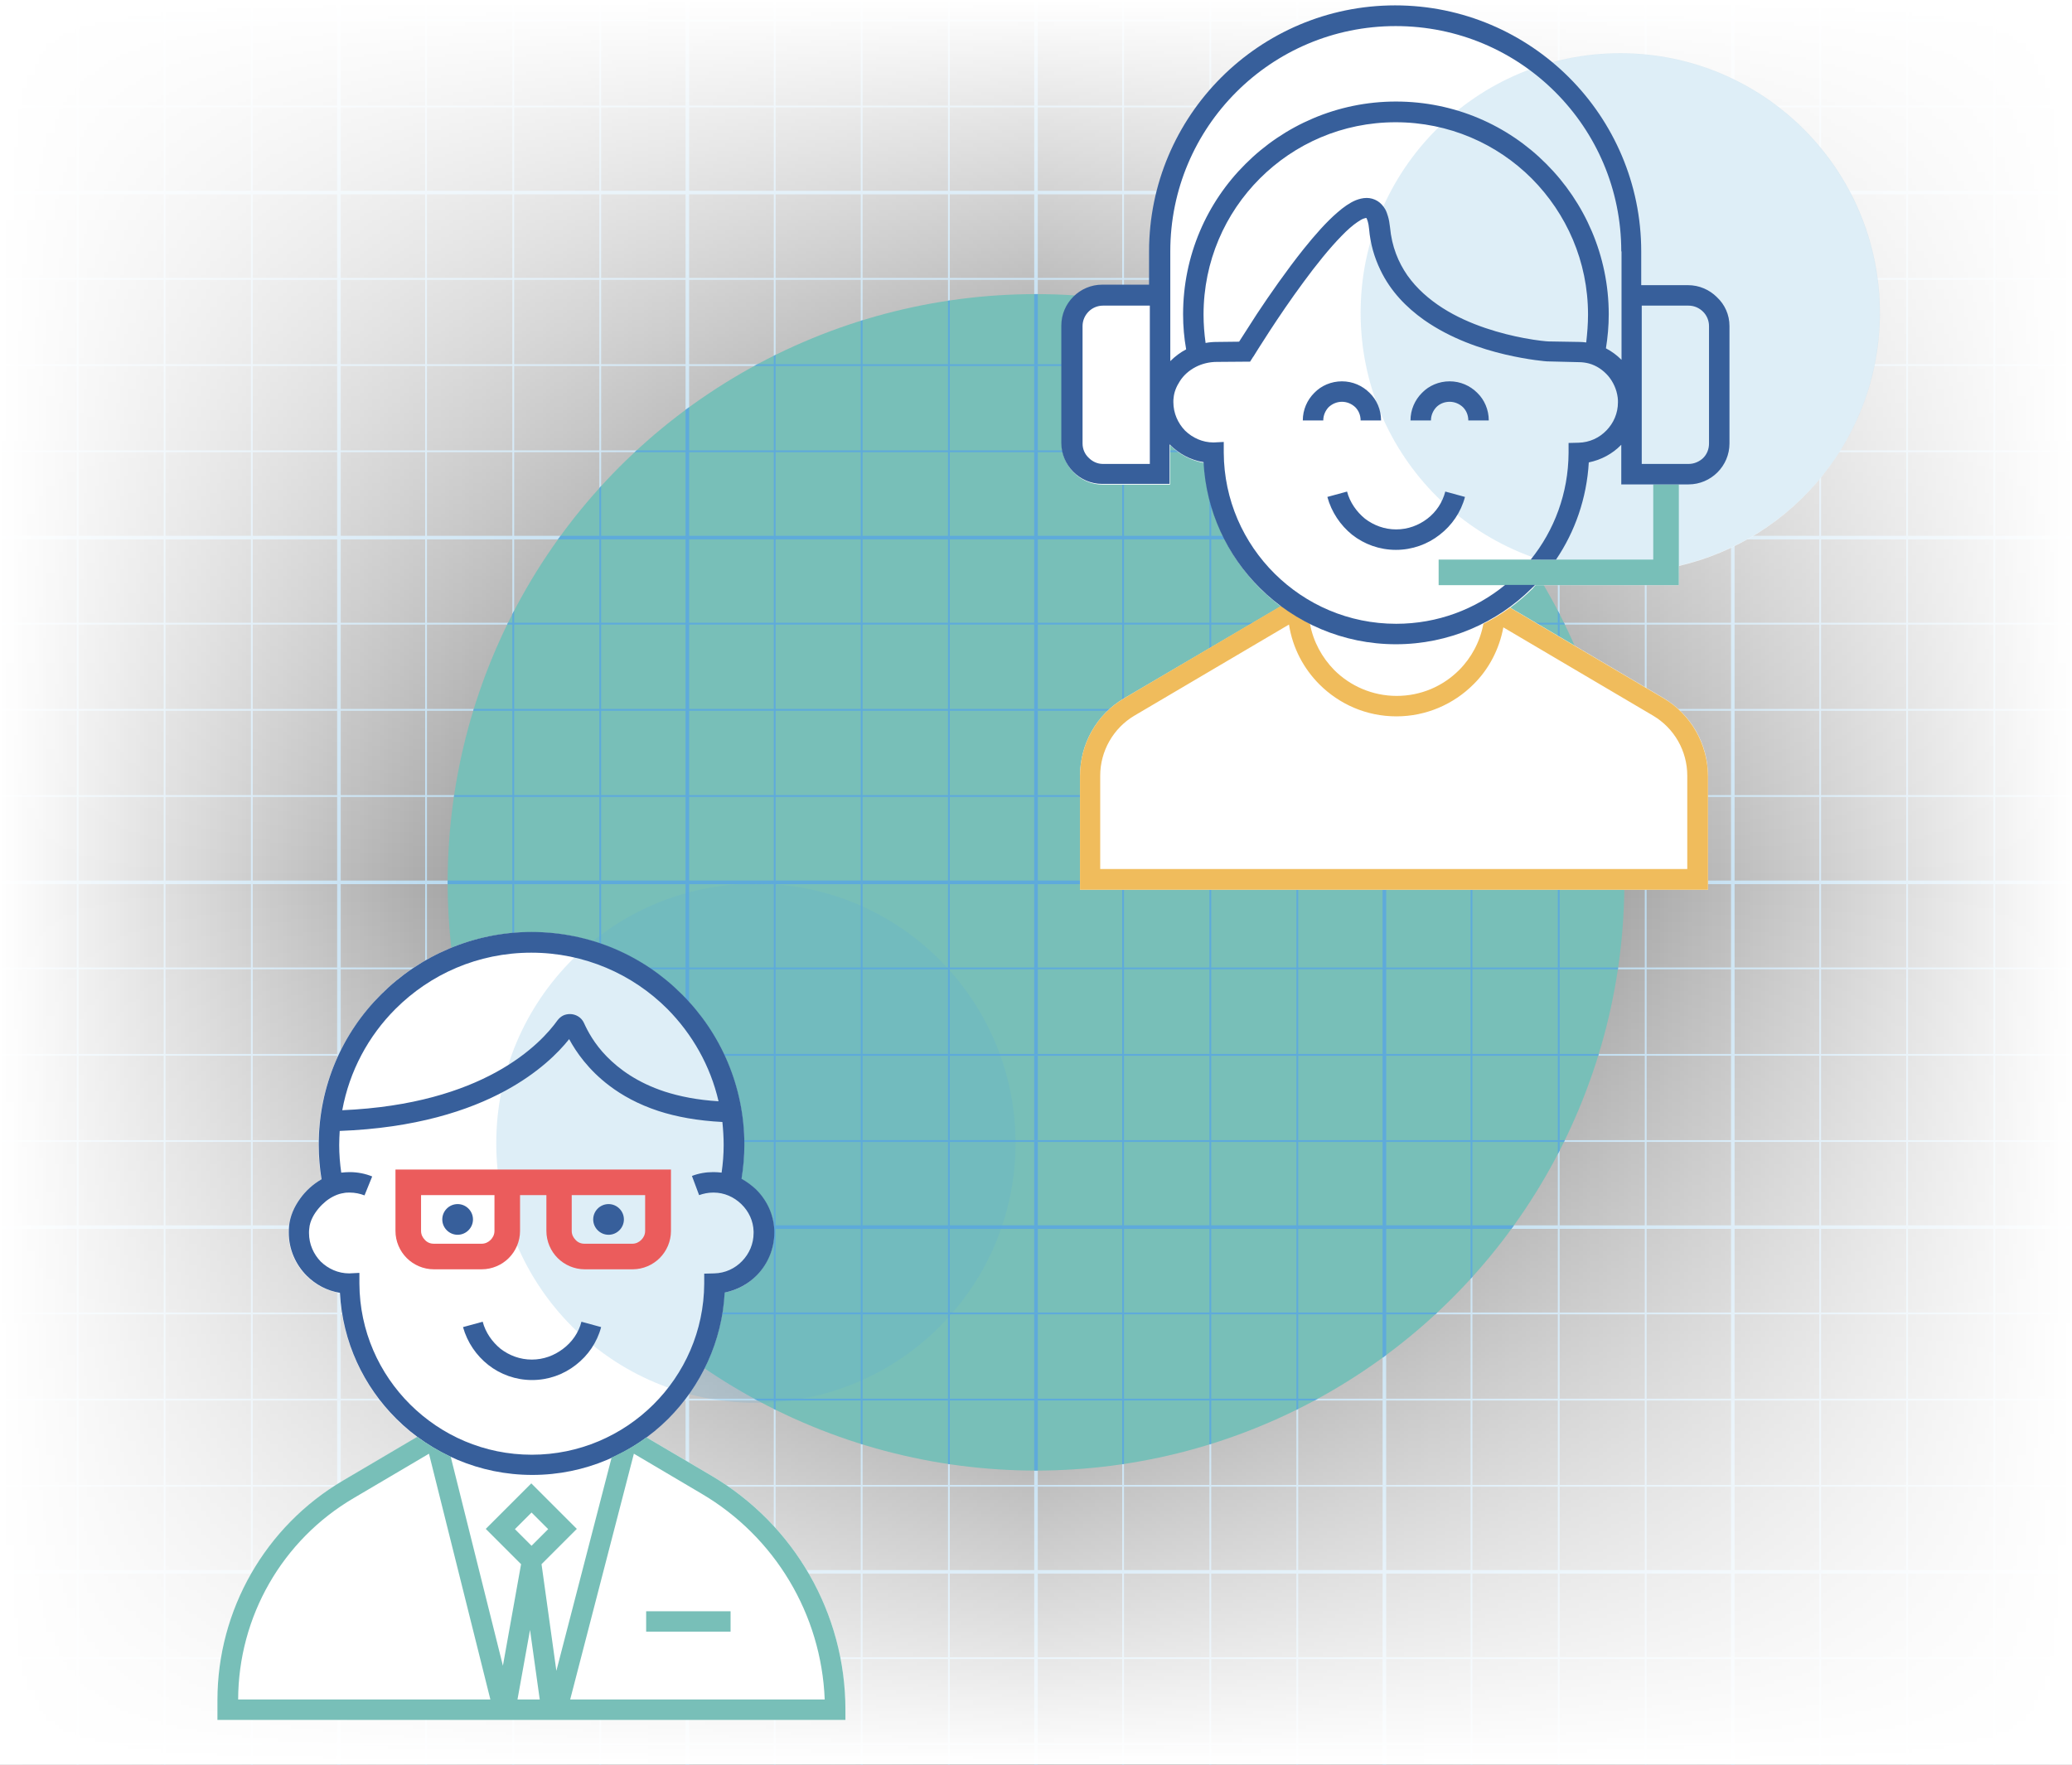<?xml version="1.0" encoding="UTF-8"?> <svg xmlns="http://www.w3.org/2000/svg" xmlns:xlink="http://www.w3.org/1999/xlink" version="1.1" id="Calque_1" x="0px" y="0px" viewBox="0 0 810 690" style="enable-background:new 0 0 810 690;" xml:space="preserve"><rect x="0" y="0" width="810" height="690" fill="#333333" stroke="none"/> <style type="text/css"> .st0{clip-path:url(#SVGID_00000108987865902275857480000010615616634260513945_);fill:#5EAADB;} .st1{fill:url(#SVGID_00000155868213488897019270000017931468905872725160_);} .st2{fill:url(#SVGID_00000019659303193428363610000005026274117455274150_);} .st3{fill:#78BFB8;} .st4{clip-path:url(#SVGID_00000125563748754715115950000017697416695317829530_);fill:#5EAADB;} .st5{fill:#FFFFFF;} .st6{opacity:0.2;fill:#5EAADB;enable-background:new ;} .st7{fill:#F0BC5C;} .st8{fill:#375F9B;} .st9{fill:#EB5C5C;} </style> <g> <defs> <rect id="SVGID_1_" width="810" height="690"></rect> </defs> <clipPath id="SVGID_00000099654922766693576330000012424526144916071050_"> <use xlink:href="#SVGID_1_" style="overflow:visible;"></use> </clipPath> <path style="clip-path:url(#SVGID_00000099654922766693576330000012424526144916071050_);fill:#5EAADB;" d="M-276.9-195V885h1363.8 V-195H-276.9z M1085.4-160.9h-32.9v-32.7h32.9V-160.9z M269.4,345.7h33.1v32.6h-33.1V345.7z M303.2,345.7h33.3v32.6h-33.3V345.7z M337.2,345.7h33.4v32.6h-33.4V345.7z M371.3,345.7h33v32.6h-33V345.7z M405.7,345.7h33v32.6h-33V345.7z M439.4,345.7h33.4v32.6 h-33.4V345.7z M473.5,345.7h33.3v32.6h-33.3V345.7z M507.5,345.7h33v32.6h-33V345.7z M541.9,345.7h33v32.6h-33V345.7z M541.9,344.3 v-32.7h33v32.7H541.9z M540.5,344.3h-33v-32.7h33V344.3z M506.8,344.3h-33.3v-32.7h33.3V344.3z M472.8,344.3h-33.4v-32.7h33.4 V344.3z M438.7,344.3h-33v-32.7h33V344.3z M404.3,344.3h-33v-32.7h33V344.3z M370.6,344.3h-33.4v-32.7h33.4V344.3z M336.5,344.3 h-33.3v-32.7h33.3V344.3z M302.5,344.3h-33.1v-32.7h33.1V344.3z M268,344.3h-33v-32.7h33V344.3z M268,345.7v32.6h-33v-32.6H268z M268,379v33.1h-33V379H268z M269.4,379h33.1v33.1h-33.1V379z M303.2,379h33.3v33.1h-33.3V379z M337.2,379h33.4v33.1h-33.4V379z M371.3,379h33v33.1h-33V379z M405.7,379h33v33.1h-33V379z M439.4,379h33.4v33.1h-33.4V379z M473.5,379h33.3v33.1h-33.3V379z M507.5,379h33v33.1h-33V379z M541.9,379h33v33.1h-33V379z M575.6,379H609v33.1h-33.4V379z M575.6,378.3v-32.6H609v32.6H575.6z M575.6,344.3v-32.7H609v32.7H575.6z M575.6,310.9v-33H609v33H575.6z M574.9,310.9h-33v-33h33V310.9z M540.5,310.9h-33v-33h33 V310.9z M506.8,310.9h-33.3v-33h33.3V310.9z M472.8,310.9h-33.4v-33h33.4V310.9z M438.7,310.9h-33v-33h33V310.9z M404.3,310.9h-33 v-33h33V310.9z M370.6,310.9h-33.4v-33h33.4V310.9z M336.5,310.9h-33.3v-33h33.3V310.9z M302.5,310.9h-33.1v-33h33.1V310.9z M268,310.9h-33v-33h33V310.9z M234.3,310.9H201v-33h33.3V310.9z M234.3,311.6v32.7H201v-32.7H234.3z M234.3,345.7v32.6H201v-32.6 H234.3z M234.3,379v33.1H201V379H234.3z M234.3,412.8v33H201v-33H234.3z M235,412.8h33v33h-33V412.8z M269.4,412.8h33.1v33h-33.1 V412.8z M303.2,412.8h33.3v33h-33.3V412.8z M337.2,412.8h33.4v33h-33.4V412.8z M371.3,412.8h33v33h-33V412.8z M405.7,412.8h33v33 h-33V412.8z M439.4,412.8h33.4v33h-33.4V412.8z M473.5,412.8h33.3v33h-33.3V412.8z M507.5,412.8h33v33h-33V412.8z M541.9,412.8h33 v33h-33V412.8z M575.6,412.8H609v33h-33.4V412.8z M609.7,412.8H643v33h-33.3V412.8z M609.7,412.1V379H643v33.1H609.7z M609.7,378.3 v-32.6H643v32.6H609.7z M609.7,344.3v-32.7H643v32.7H609.7z M609.7,310.9v-33H643v33H609.7z M609.7,277.2v-33H643v33H609.7z M609,277.2h-33.4v-33H609V277.2z M574.9,277.2h-33v-33h33V277.2z M540.5,277.2h-33v-33h33V277.2z M506.8,277.2h-33.3v-33h33.3 V277.2z M472.8,277.2h-33.4v-33h33.4V277.2z M438.7,277.2h-33v-33h33V277.2z M404.3,277.2h-33v-33h33V277.2z M370.6,277.2h-33.4 v-33h33.4V277.2z M336.5,277.2h-33.3v-33h33.3V277.2z M302.5,277.2h-33.1v-33h33.1V277.2z M268,277.2h-33v-33h33V277.2z M234.3,277.2H201v-33h33.3V277.2z M200.3,277.2h-33.4v-33h33.4V277.2z M200.3,277.9v33h-33.4v-33H200.3z M200.3,311.6v32.7h-33.4 v-32.7H200.3z M200.3,345.7v32.6h-33.4v-32.6H200.3z M200.3,379v33.1h-33.4V379H200.3z M200.3,412.8v33h-33.4v-33H200.3z M200.3,446.5v32.6h-33.4v-32.6H200.3z M201,446.5h33.3v32.6H201V446.5z M235,446.5h33v32.6h-33V446.5z M269.4,446.5h33.1v32.6 h-33.1V446.5z M303.2,446.5h33.3v32.6h-33.3V446.5z M337.2,446.5h33.4v32.6h-33.4V446.5z M371.3,446.5h33v32.6h-33V446.5z M405.7,446.5h33v32.6h-33V446.5z M439.4,446.5h33.4v32.6h-33.4V446.5z M473.5,446.5h33.3v32.6h-33.3V446.5z M507.5,446.5h33v32.6 h-33V446.5z M541.9,446.5h33v32.6h-33V446.5z M575.6,446.5H609v32.6h-33.4V446.5z M609.7,446.5H643v32.6h-33.3V446.5z M643.7,446.5 h33v32.6h-33V446.5z M643.7,445.8v-33h33v33H643.7z M643.7,412.1V379h33v33.1H643.7z M643.7,378.3v-32.6h33v32.6H643.7z M643.7,344.3v-32.7h33v32.7H643.7z M643.7,310.9v-33h33v33H643.7z M643.7,277.2v-33h33v33H643.7z M643.7,243.5v-32.6h33v32.6 H643.7z M643,243.5h-33.3v-32.6H643V243.5z M609,243.5h-33.4v-32.6H609V243.5z M574.9,243.5h-33v-32.6h33V243.5z M540.5,243.5h-33 v-32.6h33V243.5z M506.8,243.5h-33.3v-32.6h33.3V243.5z M472.8,243.5h-33.4v-32.6h33.4V243.5z M438.7,243.5h-33v-32.6h33V243.5z M404.3,243.5h-33v-32.6h33V243.5z M370.6,243.5h-33.4v-32.6h33.4V243.5z M336.5,243.5h-33.3v-32.6h33.3V243.5z M302.5,243.5h-33.1 v-32.6h33.1V243.5z M268,243.5h-33v-32.6h33V243.5z M234.3,243.5H201v-32.6h33.3V243.5z M200.3,243.5h-33.4v-32.6h33.4V243.5z M166.2,243.5h-33v-32.6h33V243.5z M166.2,244.2v33h-33v-33H166.2z M166.2,277.9v33h-33v-33H166.2z M166.2,311.6v32.7h-33v-32.7 H166.2z M166.2,345.7v32.6h-33v-32.6H166.2z M166.2,379v33.1h-33V379H166.2z M166.2,412.8v33h-33v-33H166.2z M166.2,446.5v32.6h-33 v-32.6H166.2z M133.2,480.5h33v32.7h-33V480.5z M166.9,480.5h33.4v32.7h-33.4V480.5z M201,480.5h33.3v32.7H201V480.5z M235,480.5 h33v32.7h-33V480.5z M269.4,480.5h33.1v32.7h-33.1V480.5z M303.2,480.5h33.3v32.7h-33.3V480.5z M337.2,480.5h33.4v32.7h-33.4V480.5 z M371.3,480.5h33v32.7h-33V480.5z M405.7,480.5h33v32.7h-33V480.5z M439.4,480.5h33.4v32.7h-33.4V480.5z M473.5,480.5h33.3v32.7 h-33.3V480.5z M507.5,480.5h33v32.7h-33V480.5z M541.9,480.5h33v32.7h-33V480.5z M575.6,480.5H609v32.7h-33.4V480.5z M609.7,480.5 H643v32.7h-33.3V480.5z M643.7,480.5h33v32.7h-33V480.5z M678.1,480.5h33.1v32.7h-33.1V480.5z M678.1,479.1v-32.6h33.1v32.6H678.1z M678.1,445.8v-33h33.1v33H678.1z M678.1,412.1V379h33.1v33.1H678.1z M678.1,378.3v-32.6h33.1v32.6H678.1z M678.1,344.3v-32.7h33.1 v32.7H678.1z M678.1,310.9v-33h33.1v33H678.1z M678.1,277.2v-33h33.1v33H678.1z M678.1,243.5v-32.6h33.1v32.6H678.1z M678.1,209.5 v-32.7h33.1v32.7H678.1z M676.7,209.5h-33v-32.7h33V209.5z M643,209.5h-33.3v-32.7H643V209.5z M609,209.5h-33.4v-32.7H609V209.5z M574.9,209.5h-33v-32.7h33V209.5z M540.5,209.5h-33v-32.7h33V209.5z M506.8,209.5h-33.3v-32.7h33.3V209.5z M472.8,209.5h-33.4 v-32.7h33.4V209.5z M438.7,209.5h-33v-32.7h33V209.5z M404.3,209.5h-33v-32.7h33V209.5z M370.6,209.5h-33.4v-32.7h33.4V209.5z M336.5,209.5h-33.3v-32.7h33.3V209.5z M302.5,209.5h-33.1v-32.7h33.1V209.5z M268,209.5h-33v-32.7h33V209.5z M234.3,209.5H201 v-32.7h33.3V209.5z M200.3,209.5h-33.4v-32.7h33.4V209.5z M166.2,209.5h-33v-32.7h33V209.5z M131.8,209.5h-33v-32.7h33V209.5z M131.8,210.9v32.6h-33v-32.6H131.8z M131.8,244.2v33h-33v-33H131.8z M131.8,277.9v33h-33v-33H131.8z M131.8,311.6v32.7h-33v-32.7 H131.8z M131.8,345.7v32.6h-33v-32.6H131.8z M131.8,379v33.1h-33V379H131.8z M131.8,412.8v33h-33v-33H131.8z M131.8,446.5v32.6h-33 v-32.6H131.8z M131.8,480.5v32.7h-33v-32.7H131.8z M131.8,513.9v33h-33v-33H131.8z M133.2,513.9h33v33h-33V513.9z M166.9,513.9 h33.4v33h-33.4V513.9z M201,513.9h33.3v33H201V513.9z M235,513.9h33v33h-33V513.9z M269.4,513.9h33.1v33h-33.1V513.9z M303.2,513.9 h33.3v33h-33.3V513.9z M337.2,513.9h33.4v33h-33.4V513.9z M371.3,513.9h33v33h-33V513.9z M405.7,513.9h33v33h-33V513.9z M439.4,513.9h33.4v33h-33.4V513.9z M473.5,513.9h33.3v33h-33.3V513.9z M507.5,513.9h33v33h-33V513.9z M541.9,513.9h33v33h-33 V513.9z M575.6,513.9H609v33h-33.4V513.9z M609.7,513.9H643v33h-33.3V513.9z M643.7,513.9h33v33h-33V513.9z M678.1,513.9h33.1v33 h-33.1V513.9z M711.9,513.9h33.3v33h-33.3V513.9z M711.9,513.2v-32.7h33.3v32.7H711.9z M711.9,479.1v-32.6h33.3v32.6H711.9z M711.9,445.8v-33h33.3v33H711.9z M711.9,412.1V379h33.3v33.1H711.9z M711.9,378.3v-32.6h33.3v32.6H711.9z M711.9,344.3v-32.7h33.3 v32.7H711.9z M711.9,310.9v-33h33.3v33H711.9z M711.9,277.2v-33h33.3v33H711.9z M711.9,243.5v-32.6h33.3v32.6H711.9z M711.9,209.5 v-32.7h33.3v32.7H711.9z M711.9,176.1v-33h33.3v33H711.9z M711.2,176.1h-33.1v-33h33.1V176.1z M676.7,176.1h-33v-33h33V176.1z M643,176.1h-33.3v-33H643V176.1z M609,176.1h-33.4v-33H609V176.1z M574.9,176.1h-33v-33h33V176.1z M540.5,176.1h-33v-33h33V176.1z M506.8,176.1h-33.3v-33h33.3V176.1z M472.8,176.1h-33.4v-33h33.4V176.1z M438.7,176.1h-33v-33h33V176.1z M404.3,176.1h-33v-33h33 V176.1z M370.6,176.1h-33.4v-33h33.4V176.1z M336.5,176.1h-33.3v-33h33.3V176.1z M302.5,176.1h-33.1v-33h33.1V176.1z M268,176.1 h-33v-33h33V176.1z M234.3,176.1H201v-33h33.3V176.1z M200.3,176.1h-33.4v-33h33.4V176.1z M166.2,176.1h-33v-33h33V176.1z M131.8,176.1h-33v-33h33V176.1z M98.1,176.1H64.7v-33h33.4V176.1z M98.1,176.8v32.7H64.7v-32.7H98.1z M98.1,210.9v32.6H64.7v-32.6 H98.1z M98.1,244.2v33H64.7v-33H98.1z M98.1,277.9v33H64.7v-33H98.1z M98.1,311.6v32.7H64.7v-32.7H98.1z M98.1,345.7v32.6H64.7 v-32.6H98.1z M98.1,379v33.1H64.7V379H98.1z M98.1,412.8v33H64.7v-33H98.1z M98.1,446.5v32.6H64.7v-32.6H98.1z M98.1,480.5v32.7 H64.7v-32.7H98.1z M98.1,513.9v33H64.7v-33H98.1z M98.1,547.6v33H64.7v-33H98.1z M98.8,547.6h33v33h-33V547.6z M133.2,547.6h33v33 h-33V547.6z M166.9,547.6h33.4v33h-33.4V547.6z M201,547.6h33.3v33H201V547.6z M235,547.6h33v33h-33V547.6z M269.4,547.6h33.1v33 h-33.1V547.6z M303.2,547.6h33.3v33h-33.3V547.6z M337.2,547.6h33.4v33h-33.4V547.6z M371.3,547.6h33v33h-33V547.6z M405.7,547.6 h33v33h-33V547.6z M439.4,547.6h33.4v33h-33.4V547.6z M473.5,547.6h33.3v33h-33.3V547.6z M507.5,547.6h33v33h-33V547.6z M541.9,547.6h33v33h-33V547.6z M575.6,547.6H609v33h-33.4V547.6z M609.7,547.6H643v33h-33.3V547.6z M643.7,547.6h33v33h-33V547.6z M678.1,547.6h33.1v33h-33.1V547.6z M711.9,547.6h33.3v33h-33.3V547.6z M745.9,547.6h33.4v33h-33.4V547.6z M745.9,546.9v-33h33.4 v33H745.9z M745.9,513.2v-32.7h33.4v32.7H745.9z M745.9,479.1v-32.6h33.4v32.6H745.9z M745.9,445.8v-33h33.4v33H745.9z M745.9,412.1V379h33.4v33.1H745.9z M745.9,378.3v-32.6h33.4v32.6H745.9z M745.9,344.3v-32.7h33.4v32.7H745.9z M745.9,310.9v-33 h33.4v33H745.9z M745.9,277.2v-33h33.4v33H745.9z M745.9,243.5v-32.6h33.4v32.6H745.9z M745.9,209.5v-32.7h33.4v32.7H745.9z M745.9,176.1v-33h33.4v33H745.9z M745.9,142.4v-33h33.4v33H745.9z M745.2,142.4h-33.3v-33h33.3V142.4z M711.2,142.4h-33.1v-33 h33.1V142.4z M676.7,142.4h-33v-33h33V142.4z M643,142.4h-33.3v-33H643V142.4z M609,142.4h-33.4v-33H609V142.4z M574.9,142.4h-33 v-33h33V142.4z M540.5,142.4h-33v-33h33V142.4z M506.8,142.4h-33.3v-33h33.3V142.4z M472.8,142.4h-33.4v-33h33.4V142.4z M438.7,142.4h-33v-33h33V142.4z M404.3,142.4h-33v-33h33V142.4z M370.6,142.4h-33.4v-33h33.4V142.4z M336.5,142.4h-33.3v-33h33.3 V142.4z M302.5,142.4h-33.1v-33h33.1V142.4z M268,142.4h-33v-33h33V142.4z M234.3,142.4H201v-33h33.3V142.4z M200.3,142.4h-33.4 v-33h33.4V142.4z M166.2,142.4h-33v-33h33V142.4z M131.8,142.4h-33v-33h33V142.4z M98.1,142.4H64.7v-33h33.4V142.4z M64,142.4H30.7 v-33H64V142.4z M64,143.1v33H30.7v-33H64z M64,176.8v32.7H30.7v-32.7H64z M64,210.9v32.6H30.7v-32.6H64z M64,244.2v33H30.7v-33H64z M64,277.9v33H30.7v-33H64z M64,311.6v32.7H30.7v-32.7H64z M64,345.7v32.6H30.7v-32.6H64z M64,379v33.1H30.7V379H64z M64,412.8v33 H30.7v-33H64z M64,446.5v32.6H30.7v-32.6H64z M64,480.5v32.7H30.7v-32.7H64z M64,513.9v33H30.7v-33H64z M64,547.6v33H30.7v-33H64z M64,581.3v32.6H30.7v-32.6H64z M64.7,581.3h33.4v32.6H64.7V581.3z M98.8,581.3h33v32.6h-33V581.3z M133.2,581.3h33v32.6h-33V581.3 z M166.9,581.3h33.4v32.6h-33.4V581.3z M201,581.3h33.3v32.6H201V581.3z M235,581.3h33v32.6h-33V581.3z M269.4,581.3h33.1v32.6 h-33.1V581.3z M303.2,581.3h33.3v32.6h-33.3V581.3z M337.2,581.3h33.4v32.6h-33.4V581.3z M371.3,581.3h33v32.6h-33V581.3z M405.7,581.3h33v32.6h-33V581.3z M439.4,581.3h33.4v32.6h-33.4V581.3z M473.5,581.3h33.3v32.6h-33.3V581.3z M507.5,581.3h33v32.6 h-33V581.3z M541.9,581.3h33v32.6h-33V581.3z M575.6,581.3H609v32.6h-33.4V581.3z M609.7,581.3H643v32.6h-33.3V581.3z M643.7,581.3 h33v32.6h-33V581.3z M678.1,581.3h33.1v32.6h-33.1V581.3z M711.9,581.3h33.3v32.6h-33.3V581.3z M745.9,581.3h33.4v32.6h-33.4V581.3 z M780,581.3h33v32.6h-33V581.3z M780,580.6v-33h33v33H780z M780,546.9v-33h33v33H780z M780,513.2v-32.7h33v32.7H780z M780,479.1 v-32.6h33v32.6H780z M780,445.8v-33h33v33H780z M780,412.1V379h33v33.1H780z M780,378.3v-32.6h33v32.6H780z M780,344.3v-32.7h33 v32.7H780z M780,310.9v-33h33v33H780z M780,277.2v-33h33v33H780z M780,243.5v-32.6h33v32.6H780z M780,209.5v-32.7h33v32.7H780z M780,176.1v-33h33v33H780z M780,142.4v-33h33v33H780z M780,108.7V76h33v32.7H780z M779.3,108.7h-33.4V76h33.4V108.7z M745.2,108.7 h-33.3V76h33.3V108.7z M711.2,108.7h-33.1V76h33.1V108.7z M676.7,108.7h-33V76h33V108.7z M643,108.7h-33.3V76H643V108.7z M609,108.7h-33.4V76H609V108.7z M574.9,108.7h-33V76h33V108.7z M540.5,108.7h-33V76h33V108.7z M506.8,108.7h-33.3V76h33.3V108.7z M472.8,108.7h-33.4V76h33.4V108.7z M438.7,108.7h-33V76h33V108.7z M404.3,108.7h-33V76h33V108.7z M370.6,108.7h-33.4V76h33.4 V108.7z M336.5,108.7h-33.3V76h33.3V108.7z M302.5,108.7h-33.1V76h33.1V108.7z M268,108.7h-33V76h33V108.7z M234.3,108.7H201V76 h33.3V108.7z M200.3,108.7h-33.4V76h33.4V108.7z M166.2,108.7h-33V76h33V108.7z M131.8,108.7h-33V76h33V108.7z M98.1,108.7H64.7V76 h33.4V108.7z M64,108.7H30.7V76H64V108.7z M30,108.7H-3V76h33V108.7z M30,109.4v33H-3v-33H30z M30,143.1v33H-3v-33H30z M30,176.8 v32.7H-3v-32.7H30z M30,210.9v32.6H-3v-32.6H30z M30,244.2v33H-3v-33H30z M30,277.9v33H-3v-33H30z M30,311.6v32.7H-3v-32.7H30z M30,345.7v32.6H-3v-32.6H30z M30,379v33.1H-3V379H30z M30,412.8v33H-3v-33H30z M30,446.5v32.6H-3v-32.6H30z M30,480.5v32.7H-3 v-32.7H30z M30,513.9v33H-3v-33H30z M30,547.6v33H-3v-33H30z M30,581.3v32.6H-3v-32.6H30z M-3,615.3h33V648H-3V615.3z M30.7,615.3 H64V648H30.7V615.3z M64.7,615.3h33.4V648H64.7V615.3z M98.8,615.3h33V648h-33V615.3z M133.2,615.3h33V648h-33V615.3z M166.9,615.3 h33.4V648h-33.4V615.3z M201,615.3h33.3V648H201V615.3z M235,615.3h33V648h-33V615.3z M269.4,615.3h33.1V648h-33.1V615.3z M303.2,615.3h33.3V648h-33.3V615.3z M337.2,615.3h33.4V648h-33.4V615.3z M371.3,615.3h33V648h-33V615.3z M405.7,615.3h33V648h-33 V615.3z M439.4,615.3h33.4V648h-33.4V615.3z M473.5,615.3h33.3V648h-33.3V615.3z M507.5,615.3h33V648h-33V615.3z M541.9,615.3h33 V648h-33V615.3z M575.6,615.3H609V648h-33.4V615.3z M609.7,615.3H643V648h-33.3V615.3z M643.7,615.3h33V648h-33V615.3z M678.1,615.3h33.1V648h-33.1V615.3z M711.9,615.3h33.3V648h-33.3V615.3z M745.9,615.3h33.4V648h-33.4V615.3z M780,615.3h33V648 h-33V615.3z M814.4,615.3h33V648h-33V615.3z M814.4,613.9v-32.6h33v32.6H814.4z M814.4,580.6v-33h33v33H814.4z M814.4,546.9v-33h33 v33H814.4z M814.4,513.2v-32.7h33v32.7H814.4z M814.4,479.1v-32.6h33v32.6H814.4z M814.4,445.8v-33h33v33H814.4z M814.4,412.1V379 h33v33.1H814.4z M814.4,378.3v-32.6h33v32.6H814.4z M814.4,344.3v-32.7h33v32.7H814.4z M814.4,310.9v-33h33v33H814.4z M814.4,277.2 v-33h33v33H814.4z M814.4,243.5v-32.6h33v32.6H814.4z M814.4,209.5v-32.7h33v32.7H814.4z M814.4,176.1v-33h33v33H814.4z M814.4,142.4v-33h33v33H814.4z M814.4,108.7V76h33v32.7H814.4z M814.4,74.6V42h33v32.6H814.4z M813,74.6h-33V42h33V74.6z M779.3,74.6h-33.4V42h33.4V74.6z M745.2,74.6h-33.3V42h33.3V74.6z M711.2,74.6h-33.1V42h33.1V74.6z M676.7,74.6h-33V42h33V74.6z M643,74.6h-33.3V42H643V74.6z M609,74.6h-33.4V42H609V74.6z M574.9,74.6h-33V42h33V74.6z M540.5,74.6h-33V42h33V74.6z M506.8,74.6 h-33.3V42h33.3V74.6z M472.8,74.6h-33.4V42h33.4V74.6z M438.7,74.6h-33V42h33V74.6z M404.3,74.6h-33V42h33V74.6z M370.6,74.6h-33.4 V42h33.4V74.6z M336.5,74.6h-33.3V42h33.3V74.6z M302.5,74.6h-33.1V42h33.1V74.6z M268,74.6h-33V42h33V74.6z M234.3,74.6H201V42 h33.3V74.6z M200.3,74.6h-33.4V42h33.4V74.6z M166.2,74.6h-33V42h33V74.6z M131.8,74.6h-33V42h33V74.6z M98.1,74.6H64.7V42h33.4 V74.6z M64,74.6H30.7V42H64V74.6z M30,74.6H-3V42h33V74.6z M-4.4,74.6h-33V42h33V74.6z M-4.4,76v32.7h-33V76H-4.4z M-4.4,109.4v33 h-33v-33H-4.4z M-4.4,143.1v33h-33v-33H-4.4z M-4.4,176.8v32.7h-33v-32.7H-4.4z M-4.4,210.9v32.6h-33v-32.6H-4.4z M-4.4,244.2v33 h-33v-33H-4.4z M-4.4,277.9v33h-33v-33H-4.4z M-4.4,311.6v32.7h-33v-32.7H-4.4z M-4.4,345.7v32.6h-33v-32.6H-4.4z M-4.4,379v33.1 h-33V379H-4.4z M-4.4,412.8v33h-33v-33H-4.4z M-4.4,446.5v32.6h-33v-32.6H-4.4z M-4.4,480.5v32.7h-33v-32.7H-4.4z M-4.4,513.9v33 h-33v-33H-4.4z M-4.4,547.6v33h-33v-33H-4.4z M-4.4,581.3v32.6h-33v-32.6H-4.4z M-4.4,615.3V648h-33v-32.7H-4.4z M-4.4,648.7v33 h-33v-33H-4.4z M-3,648.7h33v33H-3V648.7z M30.7,648.7H64v33H30.7V648.7z M64.7,648.7h33.4v33H64.7V648.7z M98.8,648.7h33v33h-33 V648.7z M133.2,648.7h33v33h-33V648.7z M166.9,648.7h33.4v33h-33.4V648.7z M201,648.7h33.3v33H201V648.7z M235,648.7h33v33h-33 V648.7z M269.4,648.7h33.1v33h-33.1V648.7z M303.2,648.7h33.3v33h-33.3V648.7z M337.2,648.7h33.4v33h-33.4V648.7z M371.3,648.7h33 v33h-33V648.7z M405.7,648.7h33v33h-33V648.7z M439.4,648.7h33.4v33h-33.4V648.7z M473.5,648.7h33.3v33h-33.3V648.7z M507.5,648.7 h33v33h-33V648.7z M541.9,648.7h33v33h-33V648.7z M575.6,648.7H609v33h-33.4V648.7z M609.7,648.7H643v33h-33.3V648.7z M643.7,648.7 h33v33h-33V648.7z M678.1,648.7h33.1v33h-33.1V648.7z M711.9,648.7h33.3v33h-33.3V648.7z M745.9,648.7h33.4v33h-33.4V648.7z M780,648.7h33v33h-33V648.7z M814.4,648.7h33v33h-33V648.7z M848.1,648.7h33.4v33h-33.4V648.7z M848.1,648v-32.7h33.4V648H848.1z M848.1,613.9v-32.6h33.4v32.6H848.1z M848.1,580.6v-33h33.4v33H848.1z M848.1,546.9v-33h33.4v33H848.1z M848.1,513.2v-32.7h33.4 v32.7H848.1z M848.1,479.1v-32.6h33.4v32.6H848.1z M848.1,445.8v-33h33.4v33H848.1z M848.1,412.1V379h33.4v33.1H848.1z M848.1,378.3v-32.6h33.4v32.6H848.1z M848.1,344.3v-32.7h33.4v32.7H848.1z M848.1,310.9v-33h33.4v33H848.1z M848.1,277.2v-33h33.4 v33H848.1z M848.1,243.5v-32.6h33.4v32.6H848.1z M848.1,209.5v-32.7h33.4v32.7H848.1z M848.1,176.1v-33h33.4v33H848.1z M848.1,142.4v-33h33.4v33H848.1z M848.1,108.7V76h33.4v32.7H848.1z M848.1,74.6V42h33.4v32.6H848.1z M848.1,41.3v-33h33.4v33 H848.1z M847.4,41.3h-33v-33h33V41.3z M813,41.3h-33v-33h33V41.3z M779.3,41.3h-33.4v-33h33.4V41.3z M745.2,41.3h-33.3v-33h33.3 V41.3z M711.2,41.3h-33.1v-33h33.1V41.3z M676.7,41.3h-33v-33h33V41.3z M643,41.3h-33.3v-33H643V41.3z M609,41.3h-33.4v-33H609 V41.3z M574.9,41.3h-33v-33h33V41.3z M540.5,41.3h-33v-33h33V41.3z M506.8,41.3h-33.3v-33h33.3V41.3z M472.8,41.3h-33.4v-33h33.4 V41.3z M438.7,41.3h-33v-33h33V41.3z M404.3,41.3h-33v-33h33V41.3z M370.6,41.3h-33.4v-33h33.4V41.3z M336.5,41.3h-33.3v-33h33.3 V41.3z M302.5,41.3h-33.1v-33h33.1V41.3z M268,41.3h-33v-33h33V41.3z M234.3,41.3H201v-33h33.3V41.3z M200.3,41.3h-33.4v-33h33.4 V41.3z M166.2,41.3h-33v-33h33V41.3z M131.8,41.3h-33v-33h33V41.3z M98.1,41.3H64.7v-33h33.4V41.3z M64,41.3H30.7v-33H64V41.3z M30,41.3H-3v-33h33V41.3z M-4.4,41.3h-33v-33h33V41.3z M-38.1,41.3h-33.4v-33h33.4V41.3z M-38.1,42v32.6h-33.4V42H-38.1z M-38.1,76v32.7h-33.4V76H-38.1z M-38.1,109.4v33h-33.4v-33H-38.1z M-38.1,143.1v33h-33.4v-33H-38.1z M-38.1,176.8v32.7h-33.4 v-32.7H-38.1z M-38.1,210.9v32.6h-33.4v-32.6H-38.1z M-38.1,244.2v33h-33.4v-33H-38.1z M-38.1,277.9v33h-33.4v-33H-38.1z M-38.1,311.6v32.7h-33.4v-32.7H-38.1z M-38.1,345.7v32.6h-33.4v-32.6H-38.1z M-38.1,379v33.1h-33.4V379H-38.1z M-38.1,412.8v33 h-33.4v-33H-38.1z M-38.1,446.5v32.6h-33.4v-32.6H-38.1z M-38.1,480.5v32.7h-33.4v-32.7H-38.1z M-38.1,513.9v33h-33.4v-33H-38.1z M-38.1,547.6v33h-33.4v-33H-38.1z M-38.1,581.3v32.6h-33.4v-32.6H-38.1z M-38.1,615.3V648h-33.4v-32.7H-38.1z M-38.1,648.7v33 h-33.4v-33H-38.1z M-38.1,682.4v33h-33.4v-33H-38.1z M-37.4,682.4h33v33h-33V682.4z M-3,682.4h33v33H-3V682.4z M30.7,682.4H64v33 H30.7V682.4z M64.7,682.4h33.4v33H64.7V682.4z M98.8,682.4h33v33h-33V682.4z M133.2,682.4h33v33h-33V682.4z M166.9,682.4h33.4v33 h-33.4V682.4z M201,682.4h33.3v33H201V682.4z M235,682.4h33v33h-33V682.4z M269.4,682.4h33.1v33h-33.1V682.4z M303.2,682.4h33.3v33 h-33.3V682.4z M337.2,682.4h33.4v33h-33.4V682.4z M371.3,682.4h33v33h-33V682.4z M405.7,682.4h33v33h-33V682.4z M439.4,682.4h33.4 v33h-33.4V682.4z M473.5,682.4h33.3v33h-33.3V682.4z M507.5,682.4h33v33h-33V682.4z M541.9,682.4h33v33h-33V682.4z M575.6,682.4 H609v33h-33.4V682.4z M609.7,682.4H643v33h-33.3V682.4z M643.7,682.4h33v33h-33V682.4z M678.1,682.4h33.1v33h-33.1V682.4z M711.9,682.4h33.3v33h-33.3V682.4z M745.9,682.4h33.4v33h-33.4V682.4z M780,682.4h33v33h-33V682.4z M814.4,682.4h33v33h-33V682.4z M848.1,682.4h33.4v33h-33.4V682.4z M882.2,682.4h33.3v33h-33.3V682.4z M882.2,681.7v-33h33.3v33H882.2z M882.2,648v-32.7h33.3V648 H882.2z M882.2,613.9v-32.6h33.3v32.6H882.2z M882.2,580.6v-33h33.3v33H882.2z M882.2,546.9v-33h33.3v33H882.2z M882.2,513.2v-32.7 h33.3v32.7H882.2z M882.2,479.1v-32.6h33.3v32.6H882.2z M882.2,445.8v-33h33.3v33H882.2z M882.2,412.1V379h33.3v33.1H882.2z M882.2,378.3v-32.6h33.3v32.6H882.2z M882.2,344.3v-32.7h33.3v32.7H882.2z M882.2,310.9v-33h33.3v33H882.2z M882.2,277.2v-33h33.3 v33H882.2z M882.2,243.5v-32.6h33.3v32.6H882.2z M882.2,209.5v-32.7h33.3v32.7H882.2z M882.2,176.1v-33h33.3v33H882.2z M882.2,142.4v-33h33.3v33H882.2z M882.2,108.7V76h33.3v32.7H882.2z M882.2,74.6V42h33.3v32.6H882.2z M882.2,41.3v-33h33.3v33 H882.2z M882.2,7.6v-33h33.3v33H882.2z M881.5,7.6h-33.4v-33h33.4V7.6z M847.4,7.6h-33v-33h33V7.6z M813,7.6h-33v-33h33V7.6z M779.3,7.6h-33.4v-33h33.4V7.6z M745.2,7.6h-33.3v-33h33.3V7.6z M711.2,7.6h-33.1v-33h33.1V7.6z M676.7,7.6h-33v-33h33V7.6z M643,7.6h-33.3v-33H643V7.6z M609,7.6h-33.4v-33H609V7.6z M574.9,7.6h-33v-33h33V7.6z M540.5,7.6h-33v-33h33V7.6z M506.8,7.6 h-33.3v-33h33.3V7.6z M472.8,7.6h-33.4v-33h33.4V7.6z M438.7,7.6h-33v-33h33V7.6z M404.3,7.6h-33v-33h33V7.6z M370.6,7.6h-33.4v-33 h33.4V7.6z M336.5,7.6h-33.3v-33h33.3V7.6z M302.5,7.6h-33.1v-33h33.1V7.6z M268,7.6h-33v-33h33V7.6z M234.3,7.6H201v-33h33.3V7.6z M200.3,7.6h-33.4v-33h33.4V7.6z M166.2,7.6h-33v-33h33V7.6z M131.8,7.6h-33v-33h33V7.6z M98.1,7.6H64.7v-33h33.4V7.6z M64,7.6 H30.7v-33H64V7.6z M30,7.6H-3v-33h33V7.6z M-4.4,7.6h-33v-33h33V7.6z M-38.1,7.6h-33.4v-33h33.4V7.6z M-72.2,7.6h-33.4v-33h33.4 V7.6z M-72.2,8.3v33h-33.4v-33H-72.2z M-72.2,42v32.6h-33.4V42H-72.2z M-72.2,76v32.7h-33.4V76H-72.2z M-72.2,109.4v33h-33.4v-33 H-72.2z M-72.2,143.1v33h-33.4v-33H-72.2z M-72.2,176.8v32.7h-33.4v-32.7H-72.2z M-72.2,210.9v32.6h-33.4v-32.6H-72.2z M-72.2,244.2v33h-33.4v-33H-72.2z M-72.2,277.9v33h-33.4v-33H-72.2z M-72.2,311.6v32.7h-33.4v-32.7H-72.2z M-72.2,345.7v32.6 h-33.4v-32.6H-72.2z M-72.2,379v33.1h-33.4V379H-72.2z M-72.2,412.8v33h-33.4v-33H-72.2z M-72.2,446.5v32.6h-33.4v-32.6H-72.2z M-72.2,480.5v32.7h-33.4v-32.7H-72.2z M-72.2,513.9v33h-33.4v-33H-72.2z M-72.2,547.6v33h-33.4v-33H-72.2z M-72.2,581.3v32.6 h-33.4v-32.6H-72.2z M-72.2,615.3V648h-33.4v-32.7H-72.2z M-72.2,648.7v33h-33.4v-33H-72.2z M-72.2,682.4v33h-33.4v-33H-72.2z M-72.2,716.1v32.6h-33.4v-32.6H-72.2z M-71.5,716.1h33.4v32.6h-33.4V716.1z M-37.4,716.1h33v32.6h-33V716.1z M-3,716.1h33v32.6H-3 V716.1z M30.7,716.1H64v32.6H30.7V716.1z M64.7,716.1h33.4v32.6H64.7V716.1z M98.8,716.1h33v32.6h-33V716.1z M133.2,716.1h33v32.6 h-33V716.1z M166.9,716.1h33.4v32.6h-33.4V716.1z M201,716.1h33.3v32.6H201V716.1z M235,716.1h33v32.6h-33V716.1z M269.4,716.1 h33.1v32.6h-33.1V716.1z M303.2,716.1h33.3v32.6h-33.3V716.1z M337.2,716.1h33.4v32.6h-33.4V716.1z M371.3,716.1h33v32.6h-33V716.1 z M405.7,716.1h33v32.6h-33V716.1z M439.4,716.1h33.4v32.6h-33.4V716.1z M473.5,716.1h33.3v32.6h-33.3V716.1z M507.5,716.1h33v32.6 h-33V716.1z M541.9,716.1h33v32.6h-33V716.1z M575.6,716.1H609v32.6h-33.4V716.1z M609.7,716.1H643v32.6h-33.3V716.1z M643.7,716.1 h33v32.6h-33V716.1z M678.1,716.1h33.1v32.6h-33.1V716.1z M711.9,716.1h33.3v32.6h-33.3V716.1z M745.9,716.1h33.4v32.6h-33.4V716.1 z M780,716.1h33v32.6h-33V716.1z M814.4,716.1h33v32.6h-33V716.1z M848.1,716.1h33.4v32.6h-33.4V716.1z M882.2,716.1h33.3v32.6 h-33.3V716.1z M916.2,716.1h33v32.6h-33V716.1z M916.2,715.4v-33h33v33H916.2z M916.2,681.7v-33h33v33H916.2z M916.2,648v-32.7h33 V648H916.2z M916.2,613.9v-32.6h33v32.6H916.2z M916.2,580.6v-33h33v33H916.2z M916.2,546.9v-33h33v33H916.2z M916.2,513.2v-32.7 h33v32.7H916.2z M916.2,479.1v-32.6h33v32.6H916.2z M916.2,445.8v-33h33v33H916.2z M916.2,412.1V379h33v33.1H916.2z M916.2,378.3 v-32.6h33v32.6H916.2z M916.2,344.3v-32.7h33v32.7H916.2z M916.2,310.9v-33h33v33H916.2z M916.2,277.2v-33h33v33H916.2z M916.2,243.5v-32.6h33v32.6H916.2z M916.2,209.5v-32.7h33v32.7H916.2z M916.2,176.1v-33h33v33H916.2z M916.2,142.4v-33h33v33 H916.2z M916.2,108.7V76h33v32.7H916.2z M916.2,74.6V42h33v32.6H916.2z M916.2,41.3v-33h33v33H916.2z M916.2,7.6v-33h33v33H916.2z M916.2-26.1v-32.7h33v32.7H916.2z M915.5-26.1h-33.3v-32.7h33.3V-26.1z M881.5-26.1h-33.4v-32.7h33.4V-26.1z M847.4-26.1h-33 v-32.7h33V-26.1z M813-26.1h-33v-32.7h33V-26.1z M779.3-26.1h-33.4v-32.7h33.4V-26.1z M745.2-26.1h-33.3v-32.7h33.3V-26.1z M711.2-26.1h-33.1v-32.7h33.1V-26.1z M676.7-26.1h-33v-32.7h33V-26.1z M643-26.1h-33.3v-32.7H643V-26.1z M609-26.1h-33.4v-32.7 H609V-26.1z M574.9-26.1h-33v-32.7h33V-26.1z M540.5-26.1h-33v-32.7h33V-26.1z M506.8-26.1h-33.3v-32.7h33.3V-26.1z M472.8-26.1 h-33.4v-32.7h33.4V-26.1z M438.7-26.1h-33v-32.7h33V-26.1z M404.3-26.1h-33v-32.7h33V-26.1z M370.6-26.1h-33.4v-32.7h33.4V-26.1z M336.5-26.1h-33.3v-32.7h33.3V-26.1z M302.5-26.1h-33.1v-32.7h33.1V-26.1z M268-26.1h-33v-32.7h33V-26.1z M234.3-26.1H201v-32.7 h33.3V-26.1z M200.3-26.1h-33.4v-32.7h33.4V-26.1z M166.2-26.1h-33v-32.7h33V-26.1z M131.8-26.1h-33v-32.7h33V-26.1z M98.1-26.1 H64.7v-32.7h33.4V-26.1z M64-26.1H30.7v-32.7H64V-26.1z M30-26.1H-3v-32.7h33V-26.1z M-4.4-26.1h-33v-32.7h33V-26.1z M-38.1-26.1 h-33.4v-32.7h33.4V-26.1z M-72.2-26.1h-33.4v-32.7h33.4V-26.1z M-106.3-26.1h-33v-32.7h33V-26.1z M-106.3-25.4v33h-33v-33H-106.3z M-106.3,8.3v33h-33v-33H-106.3z M-106.3,42v32.6h-33V42H-106.3z M-106.3,76v32.7h-33V76H-106.3z M-106.3,109.4v33h-33v-33H-106.3z M-106.3,143.1v33h-33v-33H-106.3z M-106.3,176.8v32.7h-33v-32.7H-106.3z M-106.3,210.9v32.6h-33v-32.6H-106.3z M-106.3,244.2v33 h-33v-33H-106.3z M-106.3,277.9v33h-33v-33H-106.3z M-106.3,311.6v32.7h-33v-32.7H-106.3z M-106.3,345.7v32.6h-33v-32.6H-106.3z M-106.3,379v33.1h-33V379H-106.3z M-106.3,412.8v33h-33v-33H-106.3z M-106.3,446.5v32.6h-33v-32.6H-106.3z M-106.3,480.5v32.7h-33 v-32.7H-106.3z M-106.3,513.9v33h-33v-33H-106.3z M-106.3,547.6v33h-33v-33H-106.3z M-106.3,581.3v32.6h-33v-32.6H-106.3z M-106.3,615.3V648h-33v-32.7H-106.3z M-106.3,648.7v33h-33v-33H-106.3z M-106.3,682.4v33h-33v-33H-106.3z M-106.3,716.1v32.6h-33 v-32.6H-106.3z M-139.3,750.1h33v32.7h-33V750.1z M-105.6,750.1h33.4v32.7h-33.4V750.1z M-71.5,750.1h33.4v32.7h-33.4V750.1z M-37.4,750.1h33v32.7h-33V750.1z M-3,750.1h33v32.7H-3V750.1z M30.7,750.1H64v32.7H30.7V750.1z M64.7,750.1h33.4v32.7H64.7V750.1z M98.8,750.1h33v32.7h-33V750.1z M133.2,750.1h33v32.7h-33V750.1z M166.9,750.1h33.4v32.7h-33.4V750.1z M201,750.1h33.3v32.7H201 V750.1z M235,750.1h33v32.7h-33V750.1z M269.4,750.1h33.1v32.7h-33.1V750.1z M303.2,750.1h33.3v32.7h-33.3V750.1z M337.2,750.1 h33.4v32.7h-33.4V750.1z M371.3,750.1h33v32.7h-33V750.1z M405.7,750.1h33v32.7h-33V750.1z M439.4,750.1h33.4v32.7h-33.4V750.1z M473.5,750.1h33.3v32.7h-33.3V750.1z M507.5,750.1h33v32.7h-33V750.1z M541.9,750.1h33v32.7h-33V750.1z M575.6,750.1H609v32.7 h-33.4V750.1z M609.7,750.1H643v32.7h-33.3V750.1z M643.7,750.1h33v32.7h-33V750.1z M678.1,750.1h33.1v32.7h-33.1V750.1z M711.9,750.1h33.3v32.7h-33.3V750.1z M745.9,750.1h33.4v32.7h-33.4V750.1z M780,750.1h33v32.7h-33V750.1z M814.4,750.1h33v32.7 h-33V750.1z M848.1,750.1h33.4v32.7h-33.4V750.1z M882.2,750.1h33.3v32.7h-33.3V750.1z M916.2,750.1h33v32.7h-33V750.1z M950.6,750.1h33v32.7h-33V750.1z M950.6,748.7v-32.6h33v32.6H950.6z M950.6,715.4v-33h33v33H950.6z M950.6,681.7v-33h33v33H950.6z M950.6,648v-32.7h33V648H950.6z M950.6,613.9v-32.6h33v32.6H950.6z M950.6,580.6v-33h33v33H950.6z M950.6,546.9v-33h33v33H950.6z M950.6,513.2v-32.7h33v32.7H950.6z M950.6,479.1v-32.6h33v32.6H950.6z M950.6,445.8v-33h33v33H950.6z M950.6,412.1V379h33v33.1 H950.6z M950.6,378.3v-32.6h33v32.6H950.6z M950.6,344.3v-32.7h33v32.7H950.6z M950.6,310.9v-33h33v33H950.6z M950.6,277.2v-33h33 v33H950.6z M950.6,243.5v-32.6h33v32.6H950.6z M950.6,209.5v-32.7h33v32.7H950.6z M950.6,176.1v-33h33v33H950.6z M950.6,142.4v-33 h33v33H950.6z M950.6,108.7V76h33v32.7H950.6z M950.6,74.6V42h33v32.6H950.6z M950.6,41.3v-33h33v33H950.6z M950.6,7.6v-33h33v33 H950.6z M950.6-26.1v-32.7h33v32.7H950.6z M950.6-60.2v-32.6h33v32.6H950.6z M949.2-60.2h-33v-32.6h33V-60.2z M915.5-60.2h-33.3 v-32.6h33.3V-60.2z M881.5-60.2h-33.4v-32.6h33.4V-60.2z M847.4-60.2h-33v-32.6h33V-60.2z M813-60.2h-33v-32.6h33V-60.2z M779.3-60.2h-33.4v-32.6h33.4V-60.2z M745.2-60.2h-33.3v-32.6h33.3V-60.2z M711.2-60.2h-33.1v-32.6h33.1V-60.2z M676.7-60.2h-33 v-32.6h33V-60.2z M643-60.2h-33.3v-32.6H643V-60.2z M609-60.2h-33.4v-32.6H609V-60.2z M574.9-60.2h-33v-32.6h33V-60.2z M540.5-60.2 h-33v-32.6h33V-60.2z M506.8-60.2h-33.3v-32.6h33.3V-60.2z M472.8-60.2h-33.4v-32.6h33.4V-60.2z M438.7-60.2h-33v-32.6h33V-60.2z M404.3-60.2h-33v-32.6h33V-60.2z M370.6-60.2h-33.4v-32.6h33.4V-60.2z M336.5-60.2h-33.3v-32.6h33.3V-60.2z M302.5-60.2h-33.1 v-32.6h33.1V-60.2z M268-60.2h-33v-32.6h33V-60.2z M234.3-60.2H201v-32.6h33.3V-60.2z M200.3-60.2h-33.4v-32.6h33.4V-60.2z M166.2-60.2h-33v-32.6h33V-60.2z M131.8-60.2h-33v-32.6h33V-60.2z M98.1-60.2H64.7v-32.6h33.4V-60.2z M64-60.2H30.7v-32.6H64 V-60.2z M30-60.2H-3v-32.6h33V-60.2z M-4.4-60.2h-33v-32.6h33V-60.2z M-38.1-60.2h-33.4v-32.6h33.4V-60.2z M-72.2-60.2h-33.4v-32.6 h33.4V-60.2z M-106.3-60.2h-33v-32.6h33V-60.2z M-140.7-60.2h-33v-32.6h33V-60.2z M-140.7-58.8v32.7h-33v-32.7H-140.7z M-140.7-25.4v33h-33v-33H-140.7z M-140.7,8.3v33h-33v-33H-140.7z M-140.7,42v32.6h-33V42H-140.7z M-140.7,76v32.7h-33V76H-140.7z M-140.7,109.4v33h-33v-33H-140.7z M-140.7,143.1v33h-33v-33H-140.7z M-140.7,176.8v32.7h-33v-32.7H-140.7z M-140.7,210.9v32.6h-33 v-32.6H-140.7z M-140.7,244.2v33h-33v-33H-140.7z M-140.7,277.9v33h-33v-33H-140.7z M-140.7,311.6v32.7h-33v-32.7H-140.7z M-140.7,345.7v32.6h-33v-32.6H-140.7z M-140.7,379v33.1h-33V379H-140.7z M-140.7,412.8v33h-33v-33H-140.7z M-140.7,446.5v32.6h-33 v-32.6H-140.7z M-140.7,480.5v32.7h-33v-32.7H-140.7z M-140.7,513.9v33h-33v-33H-140.7z M-140.7,547.6v33h-33v-33H-140.7z M-140.7,581.3v32.6h-33v-32.6H-140.7z M-140.7,615.3V648h-33v-32.7H-140.7z M-140.7,648.7v33h-33v-33H-140.7z M-140.7,682.4v33 h-33v-33H-140.7z M-140.7,716.1v32.6h-33v-32.6H-140.7z M-140.7,750.1v32.7h-33v-32.7H-140.7z M-140.7,783.5v33h-33v-33H-140.7z M-139.3,783.5h33v33h-33V783.5z M-105.6,783.5h33.4v33h-33.4V783.5z M-71.5,783.5h33.4v33h-33.4V783.5z M-37.4,783.5h33v33h-33 V783.5z M-3,783.5h33v33H-3V783.5z M30.7,783.5H64v33H30.7V783.5z M64.7,783.5h33.4v33H64.7V783.5z M98.8,783.5h33v33h-33V783.5z M133.2,783.5h33v33h-33V783.5z M166.9,783.5h33.4v33h-33.4V783.5z M201,783.5h33.3v33H201V783.5z M235,783.5h33v33h-33V783.5z M269.4,783.5h33.1v33h-33.1V783.5z M303.2,783.5h33.3v33h-33.3V783.5z M337.2,783.5h33.4v33h-33.4V783.5z M371.3,783.5h33v33h-33 V783.5z M405.7,783.5h33v33h-33V783.5z M439.4,783.5h33.4v33h-33.4V783.5z M473.5,783.5h33.3v33h-33.3V783.5z M507.5,783.5h33v33 h-33V783.5z M541.9,783.5h33v33h-33V783.5z M575.6,783.5H609v33h-33.4V783.5z M609.7,783.5H643v33h-33.3V783.5z M643.7,783.5h33v33 h-33V783.5z M678.1,783.5h33.1v33h-33.1V783.5z M711.9,783.5h33.3v33h-33.3V783.5z M745.9,783.5h33.4v33h-33.4V783.5z M780,783.5 h33v33h-33V783.5z M814.4,783.5h33v33h-33V783.5z M848.1,783.5h33.4v33h-33.4V783.5z M882.2,783.5h33.3v33h-33.3V783.5z M916.2,783.5h33v33h-33V783.5z M950.6,783.5h33v33h-33V783.5z M984.3,783.5h33.4v33h-33.4V783.5z M984.3,782.8v-32.7h33.4v32.7 H984.3z M984.3,748.7v-32.6h33.4v32.6H984.3z M984.3,715.4v-33h33.4v33H984.3z M984.3,681.7v-33h33.4v33H984.3z M984.3,648v-32.7 h33.4V648H984.3z M984.3,613.9v-32.6h33.4v32.6H984.3z M984.3,580.6v-33h33.4v33H984.3z M984.3,546.9v-33h33.4v33H984.3z M984.3,513.2v-32.7h33.4v32.7H984.3z M984.3,479.1v-32.6h33.4v32.6H984.3z M984.3,445.8v-33h33.4v33H984.3z M984.3,412.1V379h33.4 v33.1H984.3z M984.3,378.3v-32.6h33.4v32.6H984.3z M984.3,344.3v-32.7h33.4v32.7H984.3z M984.3,310.9v-33h33.4v33H984.3z M984.3,277.2v-33h33.4v33H984.3z M984.3,243.5v-32.6h33.4v32.6H984.3z M984.3,209.5v-32.7h33.4v32.7H984.3z M984.3,176.1v-33h33.4 v33H984.3z M984.3,142.4v-33h33.4v33H984.3z M984.3,108.7V76h33.4v32.7H984.3z M984.3,74.6V42h33.4v32.6H984.3z M984.3,41.3v-33 h33.4v33H984.3z M984.3,7.6v-33h33.4v33H984.3z M984.3-26.1v-32.7h33.4v32.7H984.3z M984.3-60.2v-32.6h33.4v32.6H984.3z M984.3-93.5v-33h33.4v33H984.3z M983.6-93.5h-33v-33h33V-93.5z M949.2-93.5h-33v-33h33V-93.5z M915.5-93.5h-33.3v-33h33.3V-93.5z M881.5-93.5h-33.4v-33h33.4V-93.5z M847.4-93.5h-33v-33h33V-93.5z M813-93.5h-33v-33h33V-93.5z M779.3-93.5h-33.4v-33h33.4V-93.5z M745.2-93.5h-33.3v-33h33.3V-93.5z M711.2-93.5h-33.1v-33h33.1V-93.5z M676.7-93.5h-33v-33h33V-93.5z M643-93.5h-33.3v-33H643 V-93.5z M609-93.5h-33.4v-33H609V-93.5z M574.9-93.5h-33v-33h33V-93.5z M540.5-93.5h-33v-33h33V-93.5z M506.8-93.5h-33.3v-33h33.3 V-93.5z M472.8-93.5h-33.4v-33h33.4V-93.5z M438.7-93.5h-33v-33h33V-93.5z M404.3-93.5h-33v-33h33V-93.5z M370.6-93.5h-33.4v-33 h33.4V-93.5z M336.5-93.5h-33.3v-33h33.3V-93.5z M302.5-93.5h-33.1v-33h33.1V-93.5z M268-93.5h-33v-33h33V-93.5z M234.3-93.5H201 v-33h33.3V-93.5z M200.3-93.5h-33.4v-33h33.4V-93.5z M166.2-93.5h-33v-33h33V-93.5z M131.8-93.5h-33v-33h33V-93.5z M98.1-93.5H64.7 v-33h33.4V-93.5z M64-93.5H30.7v-33H64V-93.5z M30-93.5H-3v-33h33V-93.5z M-4.4-93.5h-33v-33h33V-93.5z M-38.1-93.5h-33.4v-33h33.4 V-93.5z M-72.2-93.5h-33.4v-33h33.4V-93.5z M-106.3-93.5h-33v-33h33V-93.5z M-140.7-93.5h-33v-33h33V-93.5z M-174.4-93.5h-33.3v-33 h33.3V-93.5z M-174.4-92.8v32.6h-33.3v-32.6H-174.4z M-174.4-58.8v32.7h-33.3v-32.7H-174.4z M-174.4-25.4v33h-33.3v-33H-174.4z M-174.4,8.3v33h-33.3v-33H-174.4z M-174.4,42v32.6h-33.3V42H-174.4z M-174.4,76v32.7h-33.3V76H-174.4z M-174.4,109.4v33h-33.3v-33 H-174.4z M-174.4,143.1v33h-33.3v-33H-174.4z M-174.4,176.8v32.7h-33.3v-32.7H-174.4z M-174.4,210.9v32.6h-33.3v-32.6H-174.4z M-174.4,244.2v33h-33.3v-33H-174.4z M-174.4,277.9v33h-33.3v-33H-174.4z M-174.4,311.6v32.7h-33.3v-32.7H-174.4z M-174.4,345.7 v32.6h-33.3v-32.6H-174.4z M-174.4,379v33.1h-33.3V379H-174.4z M-174.4,412.8v33h-33.3v-33H-174.4z M-174.4,446.5v32.6h-33.3v-32.6 H-174.4z M-174.4,480.5v32.7h-33.3v-32.7H-174.4z M-174.4,513.9v33h-33.3v-33H-174.4z M-174.4,547.6v33h-33.3v-33H-174.4z M-174.4,581.3v32.6h-33.3v-32.6H-174.4z M-174.4,615.3V648h-33.3v-32.7H-174.4z M-174.4,648.7v33h-33.3v-33H-174.4z M-174.4,682.4 v33h-33.3v-33H-174.4z M-174.4,716.1v32.6h-33.3v-32.6H-174.4z M-174.4,750.1v32.7h-33.3v-32.7H-174.4z M-174.4,783.5v33h-33.3v-33 H-174.4z M-174.4,817.2v33h-33.3v-33H-174.4z M-173.7,817.2h33v33h-33V817.2z M-139.3,817.2h33v33h-33V817.2z M-105.6,817.2h33.4 v33h-33.4V817.2z M-71.5,817.2h33.4v33h-33.4V817.2z M-37.4,817.2h33v33h-33V817.2z M-3,817.2h33v33H-3V817.2z M30.7,817.2H64v33 H30.7V817.2z M64.7,817.2h33.4v33H64.7V817.2z M98.8,817.2h33v33h-33V817.2z M133.2,817.2h33v33h-33V817.2z M166.9,817.2h33.4v33 h-33.4V817.2z M201,817.2h33.3v33H201V817.2z M235,817.2h33v33h-33V817.2z M269.4,817.2h33.1v33h-33.1V817.2z M303.2,817.2h33.3v33 h-33.3V817.2z M337.2,817.2h33.4v33h-33.4V817.2z M371.3,817.2h33v33h-33V817.2z M405.7,817.2h33v33h-33V817.2z M439.4,817.2h33.4 v33h-33.4V817.2z M473.5,817.2h33.3v33h-33.3V817.2z M507.5,817.2h33v33h-33V817.2z M541.9,817.2h33v33h-33V817.2z M575.6,817.2 H609v33h-33.4V817.2z M609.7,817.2H643v33h-33.3V817.2z M643.7,817.2h33v33h-33V817.2z M678.1,817.2h33.1v33h-33.1V817.2z M711.9,817.2h33.3v33h-33.3V817.2z M745.9,817.2h33.4v33h-33.4V817.2z M780,817.2h33v33h-33V817.2z M814.4,817.2h33v33h-33V817.2z M848.1,817.2h33.4v33h-33.4V817.2z M882.2,817.2h33.3v33h-33.3V817.2z M916.2,817.2h33v33h-33V817.2z M950.6,817.2h33v33h-33 V817.2z M984.3,817.2h33.4v33h-33.4V817.2z M1018.4,817.2h33.4v33h-33.4V817.2z M1018.4,816.5v-33h33.4v33H1018.4z M1018.4,782.8 v-32.7h33.4v32.7H1018.4z M1018.4,748.7v-32.6h33.4v32.6H1018.4z M1018.4,715.4v-33h33.4v33H1018.4z M1018.4,681.7v-33h33.4v33 H1018.4z M1018.4,648v-32.7h33.4V648H1018.4z M1018.4,613.9v-32.6h33.4v32.6H1018.4z M1018.4,580.6v-33h33.4v33H1018.4z M1018.4,546.9v-33h33.4v33H1018.4z M1018.4,513.2v-32.7h33.4v32.7H1018.4z M1018.4,479.1v-32.6h33.4v32.6H1018.4z M1018.4,445.8 v-33h33.4v33H1018.4z M1018.4,412.1V379h33.4v33.1H1018.4z M1018.4,378.3v-32.6h33.4v32.6H1018.4z M1018.4,344.3v-32.7h33.4v32.7 H1018.4z M1018.4,310.9v-33h33.4v33H1018.4z M1018.4,277.2v-33h33.4v33H1018.4z M1018.4,243.5v-32.6h33.4v32.6H1018.4z M1018.4,209.5v-32.7h33.4v32.7H1018.4z M1018.4,176.1v-33h33.4v33H1018.4z M1018.4,142.4v-33h33.4v33H1018.4z M1018.4,108.7V76 h33.4v32.7H1018.4z M1018.4,74.6V42h33.4v32.6H1018.4z M1018.4,41.3v-33h33.4v33H1018.4z M1018.4,7.6v-33h33.4v33H1018.4z M1018.4-26.1v-32.7h33.4v32.7H1018.4z M1018.4-60.2v-32.6h33.4v32.6H1018.4z M1018.4-93.5v-33h33.4v33H1018.4z M1018.4-127.2v-33 h33.4v33H1018.4z M1017.7-127.2h-33.4v-33h33.4V-127.2z M983.6-127.2h-33v-33h33V-127.2z M949.2-127.2h-33v-33h33V-127.2z M915.5-127.2h-33.3v-33h33.3V-127.2z M881.5-127.2h-33.4v-33h33.4V-127.2z M847.4-127.2h-33v-33h33V-127.2z M813-127.2h-33v-33h33 V-127.2z M779.3-127.2h-33.4v-33h33.4V-127.2z M745.2-127.2h-33.3v-33h33.3V-127.2z M711.2-127.2h-33.1v-33h33.1V-127.2z M676.7-127.2h-33v-33h33V-127.2z M643-127.2h-33.3v-33H643V-127.2z M609-127.2h-33.4v-33H609V-127.2z M574.9-127.2h-33v-33h33 V-127.2z M540.5-127.2h-33v-33h33V-127.2z M506.8-127.2h-33.3v-33h33.3V-127.2z M472.8-127.2h-33.4v-33h33.4V-127.2z M438.7-127.2 h-33v-33h33V-127.2z M404.3-127.2h-33v-33h33V-127.2z M370.6-127.2h-33.4v-33h33.4V-127.2z M336.5-127.2h-33.3v-33h33.3V-127.2z M302.5-127.2h-33.1v-33h33.1V-127.2z M268-127.2h-33v-33h33V-127.2z M234.3-127.2H201v-33h33.3V-127.2z M200.3-127.2h-33.4v-33 h33.4V-127.2z M166.2-127.2h-33v-33h33V-127.2z M131.8-127.2h-33v-33h33V-127.2z M98.1-127.2H64.7v-33h33.4V-127.2z M64-127.2H30.7 v-33H64V-127.2z M30-127.2H-3v-33h33V-127.2z M-4.4-127.2h-33v-33h33V-127.2z M-38.1-127.2h-33.4v-33h33.4V-127.2z M-72.2-127.2 h-33.4v-33h33.4V-127.2z M-106.3-127.2h-33v-33h33V-127.2z M-140.7-127.2h-33v-33h33V-127.2z M-174.4-127.2h-33.3v-33h33.3V-127.2z M-208.4-127.2h-33.4v-33h33.4V-127.2z M-208.4-126.5v33h-33.4v-33H-208.4z M-208.4-92.8v32.6h-33.4v-32.6H-208.4z M-208.4-58.8 v32.7h-33.4v-32.7H-208.4z M-208.4-25.4v33h-33.4v-33H-208.4z M-208.4,8.3v33h-33.4v-33H-208.4z M-208.4,42v32.6h-33.4V42H-208.4z M-208.4,76v32.7h-33.4V76H-208.4z M-208.4,109.4v33h-33.4v-33H-208.4z M-208.4,143.1v33h-33.4v-33H-208.4z M-208.4,176.8v32.7 h-33.4v-32.7H-208.4z M-208.4,210.9v32.6h-33.4v-32.6H-208.4z M-208.4,244.2v33h-33.4v-33H-208.4z M-208.4,277.9v33h-33.4v-33 H-208.4z M-208.4,311.6v32.7h-33.4v-32.7H-208.4z M-208.4,345.7v32.6h-33.4v-32.6H-208.4z M-208.4,379v33.1h-33.4V379H-208.4z M-208.4,412.8v33h-33.4v-33H-208.4z M-208.4,446.5v32.6h-33.4v-32.6H-208.4z M-208.4,480.5v32.7h-33.4v-32.7H-208.4z M-208.4,513.9v33h-33.4v-33H-208.4z M-208.4,547.6v33h-33.4v-33H-208.4z M-208.4,581.3v32.6h-33.4v-32.6H-208.4z M-208.4,615.3 V648h-33.4v-32.7H-208.4z M-208.4,648.7v33h-33.4v-33H-208.4z M-208.4,682.4v33h-33.4v-33H-208.4z M-208.4,716.1v32.6h-33.4v-32.6 H-208.4z M-208.4,750.1v32.7h-33.4v-32.7H-208.4z M-208.4,783.5v33h-33.4v-33H-208.4z M-208.4,817.2v33h-33.4v-33H-208.4z M-208.4,850.9v32.6h-33.4v-32.6H-208.4z M-207.7,850.9h33.3v32.6h-33.3V850.9z M-173.7,850.9h33v32.6h-33V850.9z M-139.3,850.9h33 v32.6h-33V850.9z M-105.6,850.9h33.4v32.6h-33.4V850.9z M-71.5,850.9h33.4v32.6h-33.4V850.9z M-37.4,850.9h33v32.6h-33V850.9z M-3,850.9h33v32.6H-3V850.9z M30.7,850.9H64v32.6H30.7V850.9z M64.7,850.9h33.4v32.6H64.7V850.9z M98.8,850.9h33v32.6h-33V850.9z M133.2,850.9h33v32.6h-33V850.9z M166.9,850.9h33.4v32.6h-33.4V850.9z M201,850.9h33.3v32.6H201V850.9z M235,850.9h33v32.6h-33 V850.9z M269.4,850.9h33.1v32.6h-33.1V850.9z M303.2,850.9h33.3v32.6h-33.3V850.9z M337.2,850.9h33.4v32.6h-33.4V850.9z M371.3,850.9h33v32.6h-33V850.9z M405.7,850.9h33v32.6h-33V850.9z M439.4,850.9h33.4v32.6h-33.4V850.9z M473.5,850.9h33.3v32.6 h-33.3V850.9z M507.5,850.9h33v32.6h-33V850.9z M541.9,850.9h33v32.6h-33V850.9z M575.6,850.9H609v32.6h-33.4V850.9z M609.7,850.9 H643v32.6h-33.3V850.9z M643.7,850.9h33v32.6h-33V850.9z M678.1,850.9h33.1v32.6h-33.1V850.9z M711.9,850.9h33.3v32.6h-33.3V850.9z M745.9,850.9h33.4v32.6h-33.4V850.9z M780,850.9h33v32.6h-33V850.9z M814.4,850.9h33v32.6h-33V850.9z M848.1,850.9h33.4v32.6 h-33.4V850.9z M882.2,850.9h33.3v32.6h-33.3V850.9z M916.2,850.9h33v32.6h-33V850.9z M950.6,850.9h33v32.6h-33V850.9z M984.3,850.9 h33.4v32.6h-33.4V850.9z M1018.4,850.9h33.4v32.6h-33.4V850.9z M1052.5,850.9h32.9v32.6h-32.9V850.9z M1052.5,850.2v-33h32.9v33 H1052.5z M1052.5,816.5v-33h32.9v33H1052.5z M1052.5,782.8v-32.7h32.9v32.7H1052.5z M1052.5,748.7v-32.6h32.9v32.6H1052.5z M1052.5,715.4v-33h32.9v33H1052.5z M1052.5,681.7v-33h32.9v33H1052.5z M1052.5,648v-32.7h32.9V648H1052.5z M1052.5,613.9v-32.6 h32.9v32.6H1052.5z M1052.5,580.6v-33h32.9v33H1052.5z M1052.5,546.9v-33h32.9v33H1052.5z M1052.5,513.2v-32.7h32.9v32.7H1052.5z M1052.5,479.1v-32.6h32.9v32.6H1052.5z M1052.5,445.8v-33h32.9v33H1052.5z M1052.5,412.1V379h32.9v33.1H1052.5z M1052.5,378.3 v-32.6h32.9v32.6H1052.5z M1052.5,344.3v-32.7h32.9v32.7H1052.5z M1052.5,310.9v-33h32.9v33H1052.5z M1052.5,277.2v-33h32.9v33 H1052.5z M1052.5,243.5v-32.6h32.9v32.6H1052.5z M1052.5,209.5v-32.7h32.9v32.7H1052.5z M1052.5,176.1v-33h32.9v33H1052.5z M1052.5,142.4v-33h32.9v33H1052.5z M1052.5,108.7V76h32.9v32.7H1052.5z M1052.5,74.6V42h32.9v32.6H1052.5z M1052.5,41.3v-33h32.9 v33H1052.5z M1052.5,7.6v-33h32.9v33H1052.5z M1052.5-26.1v-32.7h32.9v32.7H1052.5z M1052.5-60.2v-32.6h32.9v32.6H1052.5z M1052.5-93.5v-33h32.9v33H1052.5z M1052.5-127.2v-33h32.9v33H1052.5z M1051.8-160.9h-33.4v-32.7h33.4V-160.9z M1017.7-160.9h-33.4 v-32.7h33.4V-160.9z M983.6-160.9h-33v-32.7h33V-160.9z M949.2-160.9h-33v-32.7h33V-160.9z M915.5-160.9h-33.3v-32.7h33.3V-160.9z M881.5-160.9h-33.4v-32.7h33.4V-160.9z M847.4-160.9h-33v-32.7h33V-160.9z M813-160.9h-33v-32.7h33V-160.9z M779.3-160.9h-33.4 v-32.7h33.4V-160.9z M745.2-160.9h-33.3v-32.7h33.3V-160.9z M711.2-160.9h-33.1v-32.7h33.1V-160.9z M676.7-160.9h-33v-32.7h33 V-160.9z M643-160.9h-33.3v-32.7H643V-160.9z M609-160.9h-33.4v-32.7H609V-160.9z M574.9-160.9h-33v-32.7h33V-160.9z M540.5-160.9 h-33v-32.7h33V-160.9z M506.8-160.9h-33.3v-32.7h33.3V-160.9z M472.8-160.9h-33.4v-32.7h33.4V-160.9z M438.7-160.9h-33v-32.7h33 V-160.9z M404.3-160.9h-33v-32.7h33V-160.9z M370.6-160.9h-33.4v-32.7h33.4V-160.9z M336.5-160.9h-33.3v-32.7h33.3V-160.9z M302.5-160.9h-33.1v-32.7h33.1V-160.9z M268-160.9h-33v-32.7h33V-160.9z M234.3-160.9H201v-32.7h33.3V-160.9z M200.3-160.9h-33.4 v-32.7h33.4V-160.9z M166.2-160.9h-33v-32.7h33V-160.9z M131.8-160.9h-33v-32.7h33V-160.9z M98.1-160.9H64.7v-32.7h33.4V-160.9z M64-160.9H30.7v-32.7H64V-160.9z M30-160.9H-3v-32.7h33V-160.9z M-4.4-160.9h-33v-32.7h33V-160.9z M-38.1-160.9h-33.4v-32.7h33.4 V-160.9z M-72.2-160.9h-33.4v-32.7h33.4V-160.9z M-106.3-160.9h-33v-32.7h33V-160.9z M-140.7-160.9h-33v-32.7h33V-160.9z M-174.4-160.9h-33.3v-32.7h33.3V-160.9z M-208.4-160.9h-33.4v-32.7h33.4V-160.9z M-242.5-160.9h-33v-32.7h33V-160.9z M-242.5-160.2v33h-33v-33H-242.5z M-242.5-126.5v33h-33v-33H-242.5z M-242.5-92.8v32.6h-33v-32.6H-242.5z M-242.5-58.8v32.7h-33 v-32.7H-242.5z M-242.5-25.4v33h-33v-33H-242.5z M-242.5,8.3v33h-33v-33H-242.5z M-242.5,42v32.6h-33V42H-242.5z M-242.5,76v32.7 h-33V76H-242.5z M-242.5,109.4v33h-33v-33H-242.5z M-242.5,143.1v33h-33v-33H-242.5z M-242.5,176.8v32.7h-33v-32.7H-242.5z M-242.5,210.9v32.6h-33v-32.6H-242.5z M-242.5,244.2v33h-33v-33H-242.5z M-242.5,277.9v33h-33v-33H-242.5z M-242.5,311.6v32.7h-33 v-32.7H-242.5z M-242.5,345.7v32.6h-33v-32.6H-242.5z M-242.5,379v33.1h-33V379H-242.5z M-242.5,412.8v33h-33v-33H-242.5z M-242.5,446.5v32.6h-33v-32.6H-242.5z M-242.5,480.5v32.7h-33v-32.7H-242.5z M-242.5,513.9v33h-33v-33H-242.5z M-242.5,547.6v33 h-33v-33H-242.5z M-242.5,581.3v32.6h-33v-32.6H-242.5z M-242.5,615.3V648h-33v-32.7H-242.5z M-242.5,648.7v33h-33v-33H-242.5z M-242.5,682.4v33h-33v-33H-242.5z M-242.5,716.1v32.6h-33v-32.6H-242.5z M-242.5,750.1v32.7h-33v-32.7H-242.5z M-242.5,783.5v33 h-33v-33H-242.5z M-242.5,817.2v33h-33v-33H-242.5z M-242.5,850.9v32.6h-33v-32.6H-242.5z"></path> </g> <linearGradient id="SVGID_00000015336090325304955770000011154942882052731314_" gradientUnits="userSpaceOnUse" x1="157.11" y1="290.5" x2="660.89" y2="290.5" gradientTransform="matrix(1.608 0 0 1.537 -252.608 -101.496)"> <stop offset="0" style="stop-color:#FFFFFF"></stop> <stop offset="0.5" style="stop-color:#FFFFFF;stop-opacity:0"></stop> <stop offset="1" style="stop-color:#FFFFFF"></stop> </linearGradient> <rect style="fill:url(#SVGID_00000015336090325304955770000011154942882052731314_);" width="810" height="690"></rect> <linearGradient id="SVGID_00000134934395648828554320000006904689032470802098_" gradientUnits="userSpaceOnUse" x1="409" y1="514.964" x2="409" y2="66.036" gradientTransform="matrix(1.608 0 0 1.537 -252.608 -101.496)"> <stop offset="0" style="stop-color:#FFFFFF"></stop> <stop offset="0.5" style="stop-color:#FFFFFF;stop-opacity:0"></stop> <stop offset="1" style="stop-color:#FFFFFF"></stop> </linearGradient> <rect style="fill:url(#SVGID_00000134934395648828554320000006904689032470802098_);" width="810" height="690"></rect> <circle class="st3" cx="405" cy="345" r="230"></circle> <g> <defs> <circle id="SVGID_00000039814982115898944270000009153723452479238810_" cx="405" cy="345" r="230"></circle> </defs> <clipPath id="SVGID_00000008147536816638243580000015152393212684633492_"> <use xlink:href="#SVGID_00000039814982115898944270000009153723452479238810_" style="overflow:visible;"></use> </clipPath> <path style="clip-path:url(#SVGID_00000008147536816638243580000015152393212684633492_);fill:#5EAADB;" d="M-276.9-195V885h1363.8 V-195H-276.9z M1085.4-160.9h-32.9v-32.7h32.9V-160.9z M269.4,345.7h33.1v32.6h-33.1V345.7z M303.2,345.7h33.3v32.6h-33.3V345.7z M337.2,345.7h33.4v32.6h-33.4V345.7z M371.3,345.7h33v32.6h-33V345.7z M405.7,345.7h33v32.6h-33V345.7z M439.4,345.7h33.4v32.6 h-33.4V345.7z M473.5,345.7h33.3v32.6h-33.3V345.7z M507.5,345.7h33v32.6h-33V345.7z M541.9,345.7h33v32.6h-33V345.7z M541.9,344.3 v-32.7h33v32.7H541.9z M540.5,344.3h-33v-32.7h33V344.3z M506.8,344.3h-33.3v-32.7h33.3V344.3z M472.8,344.3h-33.4v-32.7h33.4 V344.3z M438.7,344.3h-33v-32.7h33V344.3z M404.3,344.3h-33v-32.7h33V344.3z M370.6,344.3h-33.4v-32.7h33.4V344.3z M336.5,344.3 h-33.3v-32.7h33.3V344.3z M302.5,344.3h-33.1v-32.7h33.1V344.3z M268,344.3h-33v-32.7h33V344.3z M268,345.7v32.6h-33v-32.6H268z M268,379v33.1h-33V379H268z M269.4,379h33.1v33.1h-33.1V379z M303.2,379h33.3v33.1h-33.3V379z M337.2,379h33.4v33.1h-33.4V379z M371.3,379h33v33.1h-33V379z M405.7,379h33v33.1h-33V379z M439.4,379h33.4v33.1h-33.4V379z M473.5,379h33.3v33.1h-33.3V379z M507.5,379h33v33.1h-33V379z M541.9,379h33v33.1h-33V379z M575.6,379H609v33.1h-33.4V379z M575.6,378.3v-32.6H609v32.6H575.6z M575.6,344.3v-32.7H609v32.7H575.6z M575.6,310.9v-33H609v33H575.6z M574.9,310.9h-33v-33h33V310.9z M540.5,310.9h-33v-33h33 V310.9z M506.8,310.9h-33.3v-33h33.3V310.9z M472.8,310.9h-33.4v-33h33.4V310.9z M438.7,310.9h-33v-33h33V310.9z M404.3,310.9h-33 v-33h33V310.9z M370.6,310.9h-33.4v-33h33.4V310.9z M336.5,310.9h-33.3v-33h33.3V310.9z M302.5,310.9h-33.1v-33h33.1V310.9z M268,310.9h-33v-33h33V310.9z M234.3,310.9H201v-33h33.3V310.9z M234.3,311.6v32.7H201v-32.7H234.3z M234.3,345.7v32.6H201v-32.6 H234.3z M234.3,379v33.1H201V379H234.3z M234.3,412.8v33H201v-33H234.3z M235,412.8h33v33h-33V412.8z M269.4,412.8h33.1v33h-33.1 V412.8z M303.2,412.8h33.3v33h-33.3V412.8z M337.2,412.8h33.4v33h-33.4V412.8z M371.3,412.8h33v33h-33V412.8z M405.7,412.8h33v33 h-33V412.8z M439.4,412.8h33.4v33h-33.4V412.8z M473.5,412.8h33.3v33h-33.3V412.8z M507.5,412.8h33v33h-33V412.8z M541.9,412.8h33 v33h-33V412.8z M575.6,412.8H609v33h-33.4V412.8z M609.7,412.8H643v33h-33.3V412.8z M609.7,412.1V379H643v33.1H609.7z M609.7,378.3 v-32.6H643v32.6H609.7z M609.7,344.3v-32.7H643v32.7H609.7z M609.7,310.9v-33H643v33H609.7z M609.7,277.2v-33H643v33H609.7z M609,277.2h-33.4v-33H609V277.2z M574.9,277.2h-33v-33h33V277.2z M540.5,277.2h-33v-33h33V277.2z M506.8,277.2h-33.3v-33h33.3 V277.2z M472.8,277.2h-33.4v-33h33.4V277.2z M438.7,277.2h-33v-33h33V277.2z M404.3,277.2h-33v-33h33V277.2z M370.6,277.2h-33.4 v-33h33.4V277.2z M336.5,277.2h-33.3v-33h33.3V277.2z M302.5,277.2h-33.1v-33h33.1V277.2z M268,277.2h-33v-33h33V277.2z M234.3,277.2H201v-33h33.3V277.2z M200.3,277.2h-33.4v-33h33.4V277.2z M200.3,277.9v33h-33.4v-33H200.3z M200.3,311.6v32.7h-33.4 v-32.7H200.3z M200.3,345.7v32.6h-33.4v-32.6H200.3z M200.3,379v33.1h-33.4V379H200.3z M200.3,412.8v33h-33.4v-33H200.3z M200.3,446.5v32.6h-33.4v-32.6H200.3z M201,446.5h33.3v32.6H201V446.5z M235,446.5h33v32.6h-33V446.5z M269.4,446.5h33.1v32.6 h-33.1V446.5z M303.2,446.5h33.3v32.6h-33.3V446.5z M337.2,446.5h33.4v32.6h-33.4V446.5z M371.3,446.5h33v32.6h-33V446.5z M405.7,446.5h33v32.6h-33V446.5z M439.4,446.5h33.4v32.6h-33.4V446.5z M473.5,446.5h33.3v32.6h-33.3V446.5z M507.5,446.5h33v32.6 h-33V446.5z M541.9,446.5h33v32.6h-33V446.5z M575.6,446.5H609v32.6h-33.4V446.5z M609.7,446.5H643v32.6h-33.3V446.5z M643.7,446.5 h33v32.6h-33V446.5z M643.7,445.8v-33h33v33H643.7z M643.7,412.1V379h33v33.1H643.7z M643.7,378.3v-32.6h33v32.6H643.7z M643.7,344.3v-32.7h33v32.7H643.7z M643.7,310.9v-33h33v33H643.7z M643.7,277.2v-33h33v33H643.7z M643.7,243.5v-32.6h33v32.6 H643.7z M643,243.5h-33.3v-32.6H643V243.5z M609,243.5h-33.4v-32.6H609V243.5z M574.9,243.5h-33v-32.6h33V243.5z M540.5,243.5h-33 v-32.6h33V243.5z M506.8,243.5h-33.3v-32.6h33.3V243.5z M472.8,243.5h-33.4v-32.6h33.4V243.5z M438.7,243.5h-33v-32.6h33V243.5z M404.3,243.5h-33v-32.6h33V243.5z M370.6,243.5h-33.4v-32.6h33.4V243.5z M336.5,243.5h-33.3v-32.6h33.3V243.5z M302.5,243.5h-33.1 v-32.6h33.1V243.5z M268,243.5h-33v-32.6h33V243.5z M234.3,243.5H201v-32.6h33.3V243.5z M200.3,243.5h-33.4v-32.6h33.4V243.5z M166.2,243.5h-33v-32.6h33V243.5z M166.2,244.2v33h-33v-33H166.2z M166.2,277.9v33h-33v-33H166.2z M166.2,311.6v32.7h-33v-32.7 H166.2z M166.2,345.7v32.6h-33v-32.6H166.2z M166.2,379v33.1h-33V379H166.2z M166.2,412.8v33h-33v-33H166.2z M166.2,446.5v32.6h-33 v-32.6H166.2z M133.2,480.5h33v32.7h-33V480.5z M166.9,480.5h33.4v32.7h-33.4V480.5z M201,480.5h33.3v32.7H201V480.5z M235,480.5 h33v32.7h-33V480.5z M269.4,480.5h33.1v32.7h-33.1V480.5z M303.2,480.5h33.3v32.7h-33.3V480.5z M337.2,480.5h33.4v32.7h-33.4V480.5 z M371.3,480.5h33v32.7h-33V480.5z M405.7,480.5h33v32.7h-33V480.5z M439.4,480.5h33.4v32.7h-33.4V480.5z M473.5,480.5h33.3v32.7 h-33.3V480.5z M507.5,480.5h33v32.7h-33V480.5z M541.9,480.5h33v32.7h-33V480.5z M575.6,480.5H609v32.7h-33.4V480.5z M609.7,480.5 H643v32.7h-33.3V480.5z M643.7,480.5h33v32.7h-33V480.5z M678.1,480.5h33.1v32.7h-33.1V480.5z M678.1,479.1v-32.6h33.1v32.6H678.1z M678.1,445.8v-33h33.1v33H678.1z M678.1,412.1V379h33.1v33.1H678.1z M678.1,378.3v-32.6h33.1v32.6H678.1z M678.1,344.3v-32.7h33.1 v32.7H678.1z M678.1,310.9v-33h33.1v33H678.1z M678.1,277.2v-33h33.1v33H678.1z M678.1,243.5v-32.6h33.1v32.6H678.1z M678.1,209.5 v-32.7h33.1v32.7H678.1z M676.7,209.5h-33v-32.7h33V209.5z M643,209.5h-33.3v-32.7H643V209.5z M609,209.5h-33.4v-32.7H609V209.5z M574.9,209.5h-33v-32.7h33V209.5z M540.5,209.5h-33v-32.7h33V209.5z M506.8,209.5h-33.3v-32.7h33.3V209.5z M472.8,209.5h-33.4 v-32.7h33.4V209.5z M438.7,209.5h-33v-32.7h33V209.5z M404.3,209.5h-33v-32.7h33V209.5z M370.6,209.5h-33.4v-32.7h33.4V209.5z M336.5,209.5h-33.3v-32.7h33.3V209.5z M302.5,209.5h-33.1v-32.7h33.1V209.5z M268,209.5h-33v-32.7h33V209.5z M234.3,209.5H201 v-32.7h33.3V209.5z M200.3,209.5h-33.4v-32.7h33.4V209.5z M166.2,209.5h-33v-32.7h33V209.5z M131.8,209.5h-33v-32.7h33V209.5z M131.8,210.9v32.6h-33v-32.6H131.8z M131.8,244.2v33h-33v-33H131.8z M131.8,277.9v33h-33v-33H131.8z M131.8,311.6v32.7h-33v-32.7 H131.8z M131.8,345.7v32.6h-33v-32.6H131.8z M131.8,379v33.1h-33V379H131.8z M131.8,412.8v33h-33v-33H131.8z M131.8,446.5v32.6h-33 v-32.6H131.8z M131.8,480.5v32.7h-33v-32.7H131.8z M131.8,513.9v33h-33v-33H131.8z M133.2,513.9h33v33h-33V513.9z M166.9,513.9 h33.4v33h-33.4V513.9z M201,513.9h33.3v33H201V513.9z M235,513.9h33v33h-33V513.9z M269.4,513.9h33.1v33h-33.1V513.9z M303.2,513.9 h33.3v33h-33.3V513.9z M337.2,513.9h33.4v33h-33.4V513.9z M371.3,513.9h33v33h-33V513.9z M405.7,513.9h33v33h-33V513.9z M439.4,513.9h33.4v33h-33.4V513.9z M473.5,513.9h33.3v33h-33.3V513.9z M507.5,513.9h33v33h-33V513.9z M541.9,513.9h33v33h-33 V513.9z M575.6,513.9H609v33h-33.4V513.9z M609.7,513.9H643v33h-33.3V513.9z M643.7,513.9h33v33h-33V513.9z M678.1,513.9h33.1v33 h-33.1V513.9z M711.9,513.9h33.3v33h-33.3V513.9z M711.9,513.2v-32.7h33.3v32.7H711.9z M711.9,479.1v-32.6h33.3v32.6H711.9z M711.9,445.8v-33h33.3v33H711.9z M711.9,412.1V379h33.3v33.1H711.9z M711.9,378.3v-32.6h33.3v32.6H711.9z M711.9,344.3v-32.7h33.3 v32.7H711.9z M711.9,310.9v-33h33.3v33H711.9z M711.9,277.2v-33h33.3v33H711.9z M711.9,243.5v-32.6h33.3v32.6H711.9z M711.9,209.5 v-32.7h33.3v32.7H711.9z M711.9,176.1v-33h33.3v33H711.9z M711.2,176.1h-33.1v-33h33.1V176.1z M676.7,176.1h-33v-33h33V176.1z M643,176.1h-33.3v-33H643V176.1z M609,176.1h-33.4v-33H609V176.1z M574.9,176.1h-33v-33h33V176.1z M540.5,176.1h-33v-33h33V176.1z M506.8,176.1h-33.3v-33h33.3V176.1z M472.8,176.1h-33.4v-33h33.4V176.1z M438.7,176.1h-33v-33h33V176.1z M404.3,176.1h-33v-33h33 V176.1z M370.6,176.1h-33.4v-33h33.4V176.1z M336.5,176.1h-33.3v-33h33.3V176.1z M302.5,176.1h-33.1v-33h33.1V176.1z M268,176.1 h-33v-33h33V176.1z M234.3,176.1H201v-33h33.3V176.1z M200.3,176.1h-33.4v-33h33.4V176.1z M166.2,176.1h-33v-33h33V176.1z M131.8,176.1h-33v-33h33V176.1z M98.1,176.1H64.7v-33h33.4V176.1z M98.1,176.8v32.7H64.7v-32.7H98.1z M98.1,210.9v32.6H64.7v-32.6 H98.1z M98.1,244.2v33H64.7v-33H98.1z M98.1,277.9v33H64.7v-33H98.1z M98.1,311.6v32.7H64.7v-32.7H98.1z M98.1,345.7v32.6H64.7 v-32.6H98.1z M98.1,379v33.1H64.7V379H98.1z M98.1,412.8v33H64.7v-33H98.1z M98.1,446.5v32.6H64.7v-32.6H98.1z M98.1,480.5v32.7 H64.7v-32.7H98.1z M98.1,513.9v33H64.7v-33H98.1z M98.1,547.6v33H64.7v-33H98.1z M98.8,547.6h33v33h-33V547.6z M133.2,547.6h33v33 h-33V547.6z M166.9,547.6h33.4v33h-33.4V547.6z M201,547.6h33.3v33H201V547.6z M235,547.6h33v33h-33V547.6z M269.4,547.6h33.1v33 h-33.1V547.6z M303.2,547.6h33.3v33h-33.3V547.6z M337.2,547.6h33.4v33h-33.4V547.6z M371.3,547.6h33v33h-33V547.6z M405.7,547.6 h33v33h-33V547.6z M439.4,547.6h33.4v33h-33.4V547.6z M473.5,547.6h33.3v33h-33.3V547.6z M507.5,547.6h33v33h-33V547.6z M541.9,547.6h33v33h-33V547.6z M575.6,547.6H609v33h-33.4V547.6z M609.7,547.6H643v33h-33.3V547.6z M643.7,547.6h33v33h-33V547.6z M678.1,547.6h33.1v33h-33.1V547.6z M711.9,547.6h33.3v33h-33.3V547.6z M745.9,547.6h33.4v33h-33.4V547.6z M745.9,546.9v-33h33.4 v33H745.9z M745.9,513.2v-32.7h33.4v32.7H745.9z M745.9,479.1v-32.6h33.4v32.6H745.9z M745.9,445.8v-33h33.4v33H745.9z M745.9,412.1V379h33.4v33.1H745.9z M745.9,378.3v-32.6h33.4v32.6H745.9z M745.9,344.3v-32.7h33.4v32.7H745.9z M745.9,310.9v-33 h33.4v33H745.9z M745.9,277.2v-33h33.4v33H745.9z M745.9,243.5v-32.6h33.4v32.6H745.9z M745.9,209.5v-32.7h33.4v32.7H745.9z M745.9,176.1v-33h33.4v33H745.9z M745.9,142.4v-33h33.4v33H745.9z M745.2,142.4h-33.3v-33h33.3V142.4z M711.2,142.4h-33.1v-33 h33.1V142.4z M676.7,142.4h-33v-33h33V142.4z M643,142.4h-33.3v-33H643V142.4z M609,142.4h-33.4v-33H609V142.4z M574.9,142.4h-33 v-33h33V142.4z M540.5,142.4h-33v-33h33V142.4z M506.8,142.4h-33.3v-33h33.3V142.4z M472.8,142.4h-33.4v-33h33.4V142.4z M438.7,142.4h-33v-33h33V142.4z M404.3,142.4h-33v-33h33V142.4z M370.6,142.4h-33.4v-33h33.4V142.4z M336.5,142.4h-33.3v-33h33.3 V142.4z M302.5,142.4h-33.1v-33h33.1V142.4z M268,142.4h-33v-33h33V142.4z M234.3,142.4H201v-33h33.3V142.4z M200.3,142.4h-33.4 v-33h33.4V142.4z M166.2,142.4h-33v-33h33V142.4z M131.8,142.4h-33v-33h33V142.4z M98.1,142.4H64.7v-33h33.4V142.4z M64,142.4H30.7 v-33H64V142.4z M64,143.1v33H30.7v-33H64z M64,176.8v32.7H30.7v-32.7H64z M64,210.9v32.6H30.7v-32.6H64z M64,244.2v33H30.7v-33H64z M64,277.9v33H30.7v-33H64z M64,311.6v32.7H30.7v-32.7H64z M64,345.7v32.6H30.7v-32.6H64z M64,379v33.1H30.7V379H64z M64,412.8v33 H30.7v-33H64z M64,446.5v32.6H30.7v-32.6H64z M64,480.5v32.7H30.7v-32.7H64z M64,513.9v33H30.7v-33H64z M64,547.6v33H30.7v-33H64z M64,581.3v32.6H30.7v-32.6H64z M64.7,581.3h33.4v32.6H64.7V581.3z M98.8,581.3h33v32.6h-33V581.3z M133.2,581.3h33v32.6h-33V581.3 z M166.9,581.3h33.4v32.6h-33.4V581.3z M201,581.3h33.3v32.6H201V581.3z M235,581.3h33v32.6h-33V581.3z M269.4,581.3h33.1v32.6 h-33.1V581.3z M303.2,581.3h33.3v32.6h-33.3V581.3z M337.2,581.3h33.4v32.6h-33.4V581.3z M371.3,581.3h33v32.6h-33V581.3z M405.7,581.3h33v32.6h-33V581.3z M439.4,581.3h33.4v32.6h-33.4V581.3z M473.5,581.3h33.3v32.6h-33.3V581.3z M507.5,581.3h33v32.6 h-33V581.3z M541.9,581.3h33v32.6h-33V581.3z M575.6,581.3H609v32.6h-33.4V581.3z M609.7,581.3H643v32.6h-33.3V581.3z M643.7,581.3 h33v32.6h-33V581.3z M678.1,581.3h33.1v32.6h-33.1V581.3z M711.9,581.3h33.3v32.6h-33.3V581.3z M745.9,581.3h33.4v32.6h-33.4V581.3 z M780,581.3h33v32.6h-33V581.3z M780,580.6v-33h33v33H780z M780,546.9v-33h33v33H780z M780,513.2v-32.7h33v32.7H780z M780,479.1 v-32.6h33v32.6H780z M780,445.8v-33h33v33H780z M780,412.1V379h33v33.1H780z M780,378.3v-32.6h33v32.6H780z M780,344.3v-32.7h33 v32.7H780z M780,310.9v-33h33v33H780z M780,277.2v-33h33v33H780z M780,243.5v-32.6h33v32.6H780z M780,209.5v-32.7h33v32.7H780z M780,176.1v-33h33v33H780z M780,142.4v-33h33v33H780z M780,108.7V76h33v32.7H780z M779.3,108.7h-33.4V76h33.4V108.7z M745.2,108.7 h-33.3V76h33.3V108.7z M711.2,108.7h-33.1V76h33.1V108.7z M676.7,108.7h-33V76h33V108.7z M643,108.7h-33.3V76H643V108.7z M609,108.7h-33.4V76H609V108.7z M574.9,108.7h-33V76h33V108.7z M540.5,108.7h-33V76h33V108.7z M506.8,108.7h-33.3V76h33.3V108.7z M472.8,108.7h-33.4V76h33.4V108.7z M438.7,108.7h-33V76h33V108.7z M404.3,108.7h-33V76h33V108.7z M370.6,108.7h-33.4V76h33.4 V108.7z M336.5,108.7h-33.3V76h33.3V108.7z M302.5,108.7h-33.1V76h33.1V108.7z M268,108.7h-33V76h33V108.7z M234.3,108.7H201V76 h33.3V108.7z M200.3,108.7h-33.4V76h33.4V108.7z M166.2,108.7h-33V76h33V108.7z M131.8,108.7h-33V76h33V108.7z M98.1,108.7H64.7V76 h33.4V108.7z M64,108.7H30.7V76H64V108.7z M30,108.7H-3V76h33V108.7z M30,109.4v33H-3v-33H30z M30,143.1v33H-3v-33H30z M30,176.8 v32.7H-3v-32.7H30z M30,210.9v32.6H-3v-32.6H30z M30,244.2v33H-3v-33H30z M30,277.9v33H-3v-33H30z M30,311.6v32.7H-3v-32.7H30z M30,345.7v32.6H-3v-32.6H30z M30,379v33.1H-3V379H30z M30,412.8v33H-3v-33H30z M30,446.5v32.6H-3v-32.6H30z M30,480.5v32.7H-3 v-32.7H30z M30,513.9v33H-3v-33H30z M30,547.6v33H-3v-33H30z M30,581.3v32.6H-3v-32.6H30z M-3,615.3h33V648H-3V615.3z M30.7,615.3 H64V648H30.7V615.3z M64.7,615.3h33.4V648H64.7V615.3z M98.8,615.3h33V648h-33V615.3z M133.2,615.3h33V648h-33V615.3z M166.9,615.3 h33.4V648h-33.4V615.3z M201,615.3h33.3V648H201V615.3z M235,615.3h33V648h-33V615.3z M269.4,615.3h33.1V648h-33.1V615.3z M303.2,615.3h33.3V648h-33.3V615.3z M337.2,615.3h33.4V648h-33.4V615.3z M371.3,615.3h33V648h-33V615.3z M405.7,615.3h33V648h-33 V615.3z M439.4,615.3h33.4V648h-33.4V615.3z M473.5,615.3h33.3V648h-33.3V615.3z M507.5,615.3h33V648h-33V615.3z M541.9,615.3h33 V648h-33V615.3z M575.6,615.3H609V648h-33.4V615.3z M609.7,615.3H643V648h-33.3V615.3z M643.7,615.3h33V648h-33V615.3z M678.1,615.3h33.1V648h-33.1V615.3z M711.9,615.3h33.3V648h-33.3V615.3z M745.9,615.3h33.4V648h-33.4V615.3z M780,615.3h33V648 h-33V615.3z M814.4,615.3h33V648h-33V615.3z M814.4,613.9v-32.6h33v32.6H814.4z M814.4,580.6v-33h33v33H814.4z M814.4,546.9v-33h33 v33H814.4z M814.4,513.2v-32.7h33v32.7H814.4z M814.4,479.1v-32.6h33v32.6H814.4z M814.4,445.8v-33h33v33H814.4z M814.4,412.1V379 h33v33.1H814.4z M814.4,378.3v-32.6h33v32.6H814.4z M814.4,344.3v-32.7h33v32.7H814.4z M814.4,310.9v-33h33v33H814.4z M814.4,277.2 v-33h33v33H814.4z M814.4,243.5v-32.6h33v32.6H814.4z M814.4,209.5v-32.7h33v32.7H814.4z M814.4,176.1v-33h33v33H814.4z M814.4,142.4v-33h33v33H814.4z M814.4,108.7V76h33v32.7H814.4z M814.4,74.6V42h33v32.6H814.4z M813,74.6h-33V42h33V74.6z M779.3,74.6h-33.4V42h33.4V74.6z M745.2,74.6h-33.3V42h33.3V74.6z M711.2,74.6h-33.1V42h33.1V74.6z M676.7,74.6h-33V42h33V74.6z M643,74.6h-33.3V42H643V74.6z M609,74.6h-33.4V42H609V74.6z M574.9,74.6h-33V42h33V74.6z M540.5,74.6h-33V42h33V74.6z M506.8,74.6 h-33.3V42h33.3V74.6z M472.8,74.6h-33.4V42h33.4V74.6z M438.7,74.6h-33V42h33V74.6z M404.3,74.6h-33V42h33V74.6z M370.6,74.6h-33.4 V42h33.4V74.6z M336.5,74.6h-33.3V42h33.3V74.6z M302.5,74.6h-33.1V42h33.1V74.6z M268,74.6h-33V42h33V74.6z M234.3,74.6H201V42 h33.3V74.6z M200.3,74.6h-33.4V42h33.4V74.6z M166.2,74.6h-33V42h33V74.6z M131.8,74.6h-33V42h33V74.6z M98.1,74.6H64.7V42h33.4 V74.6z M64,74.6H30.7V42H64V74.6z M30,74.6H-3V42h33V74.6z M-4.4,74.6h-33V42h33V74.6z M-4.4,76v32.7h-33V76H-4.4z M-4.4,109.4v33 h-33v-33H-4.4z M-4.4,143.1v33h-33v-33H-4.4z M-4.4,176.8v32.7h-33v-32.7H-4.4z M-4.4,210.9v32.6h-33v-32.6H-4.4z M-4.4,244.2v33 h-33v-33H-4.4z M-4.4,277.9v33h-33v-33H-4.4z M-4.4,311.6v32.7h-33v-32.7H-4.4z M-4.4,345.7v32.6h-33v-32.6H-4.4z M-4.4,379v33.1 h-33V379H-4.4z M-4.4,412.8v33h-33v-33H-4.4z M-4.4,446.5v32.6h-33v-32.6H-4.4z M-4.4,480.5v32.7h-33v-32.7H-4.4z M-4.4,513.9v33 h-33v-33H-4.4z M-4.4,547.6v33h-33v-33H-4.4z M-4.4,581.3v32.6h-33v-32.6H-4.4z M-4.4,615.3V648h-33v-32.7H-4.4z M-4.4,648.7v33 h-33v-33H-4.4z M-3,648.7h33v33H-3V648.7z M30.7,648.7H64v33H30.7V648.7z M64.7,648.7h33.4v33H64.7V648.7z M98.8,648.7h33v33h-33 V648.7z M133.2,648.7h33v33h-33V648.7z M166.9,648.7h33.4v33h-33.4V648.7z M201,648.7h33.3v33H201V648.7z M235,648.7h33v33h-33 V648.7z M269.4,648.7h33.1v33h-33.1V648.7z M303.2,648.7h33.3v33h-33.3V648.7z M337.2,648.7h33.4v33h-33.4V648.7z M371.3,648.7h33 v33h-33V648.7z M405.7,648.7h33v33h-33V648.7z M439.4,648.7h33.4v33h-33.4V648.7z M473.5,648.7h33.3v33h-33.3V648.7z M507.5,648.7 h33v33h-33V648.7z M541.9,648.7h33v33h-33V648.7z M575.6,648.7H609v33h-33.4V648.7z M609.7,648.7H643v33h-33.3V648.7z M643.7,648.7 h33v33h-33V648.7z M678.1,648.7h33.1v33h-33.1V648.7z M711.9,648.7h33.3v33h-33.3V648.7z M745.9,648.7h33.4v33h-33.4V648.7z M780,648.7h33v33h-33V648.7z M814.4,648.7h33v33h-33V648.7z M848.1,648.7h33.4v33h-33.4V648.7z M848.1,648v-32.7h33.4V648H848.1z M848.1,613.9v-32.6h33.4v32.6H848.1z M848.1,580.6v-33h33.4v33H848.1z M848.1,546.9v-33h33.4v33H848.1z M848.1,513.2v-32.7h33.4 v32.7H848.1z M848.1,479.1v-32.6h33.4v32.6H848.1z M848.1,445.8v-33h33.4v33H848.1z M848.1,412.1V379h33.4v33.1H848.1z M848.1,378.3v-32.6h33.4v32.6H848.1z M848.1,344.3v-32.7h33.4v32.7H848.1z M848.1,310.9v-33h33.4v33H848.1z M848.1,277.2v-33h33.4 v33H848.1z M848.1,243.5v-32.6h33.4v32.6H848.1z M848.1,209.5v-32.7h33.4v32.7H848.1z M848.1,176.1v-33h33.4v33H848.1z M848.1,142.4v-33h33.4v33H848.1z M848.1,108.7V76h33.4v32.7H848.1z M848.1,74.6V42h33.4v32.6H848.1z M848.1,41.3v-33h33.4v33 H848.1z M847.4,41.3h-33v-33h33V41.3z M813,41.3h-33v-33h33V41.3z M779.3,41.3h-33.4v-33h33.4V41.3z M745.2,41.3h-33.3v-33h33.3 V41.3z M711.2,41.3h-33.1v-33h33.1V41.3z M676.7,41.3h-33v-33h33V41.3z M643,41.3h-33.3v-33H643V41.3z M609,41.3h-33.4v-33H609 V41.3z M574.9,41.3h-33v-33h33V41.3z M540.5,41.3h-33v-33h33V41.3z M506.8,41.3h-33.3v-33h33.3V41.3z M472.8,41.3h-33.4v-33h33.4 V41.3z M438.7,41.3h-33v-33h33V41.3z M404.3,41.3h-33v-33h33V41.3z M370.6,41.3h-33.4v-33h33.4V41.3z M336.5,41.3h-33.3v-33h33.3 V41.3z M302.5,41.3h-33.1v-33h33.1V41.3z M268,41.3h-33v-33h33V41.3z M234.3,41.3H201v-33h33.3V41.3z M200.3,41.3h-33.4v-33h33.4 V41.3z M166.2,41.3h-33v-33h33V41.3z M131.8,41.3h-33v-33h33V41.3z M98.1,41.3H64.7v-33h33.4V41.3z M64,41.3H30.7v-33H64V41.3z M30,41.3H-3v-33h33V41.3z M-4.4,41.3h-33v-33h33V41.3z M-38.1,41.3h-33.4v-33h33.4V41.3z M-38.1,42v32.6h-33.4V42H-38.1z M-38.1,76v32.7h-33.4V76H-38.1z M-38.1,109.4v33h-33.4v-33H-38.1z M-38.1,143.1v33h-33.4v-33H-38.1z M-38.1,176.8v32.7h-33.4 v-32.7H-38.1z M-38.1,210.9v32.6h-33.4v-32.6H-38.1z M-38.1,244.2v33h-33.4v-33H-38.1z M-38.1,277.9v33h-33.4v-33H-38.1z M-38.1,311.6v32.7h-33.4v-32.7H-38.1z M-38.1,345.7v32.6h-33.4v-32.6H-38.1z M-38.1,379v33.1h-33.4V379H-38.1z M-38.1,412.8v33 h-33.4v-33H-38.1z M-38.1,446.5v32.6h-33.4v-32.6H-38.1z M-38.1,480.5v32.7h-33.4v-32.7H-38.1z M-38.1,513.9v33h-33.4v-33H-38.1z M-38.1,547.6v33h-33.4v-33H-38.1z M-38.1,581.3v32.6h-33.4v-32.6H-38.1z M-38.1,615.3V648h-33.4v-32.7H-38.1z M-38.1,648.7v33 h-33.4v-33H-38.1z M-38.1,682.4v33h-33.4v-33H-38.1z M-37.4,682.4h33v33h-33V682.4z M-3,682.4h33v33H-3V682.4z M30.7,682.4H64v33 H30.7V682.4z M64.7,682.4h33.4v33H64.7V682.4z M98.8,682.4h33v33h-33V682.4z M133.2,682.4h33v33h-33V682.4z M166.9,682.4h33.4v33 h-33.4V682.4z M201,682.4h33.3v33H201V682.4z M235,682.4h33v33h-33V682.4z M269.4,682.4h33.1v33h-33.1V682.4z M303.2,682.4h33.3v33 h-33.3V682.4z M337.2,682.4h33.4v33h-33.4V682.4z M371.3,682.4h33v33h-33V682.4z M405.7,682.4h33v33h-33V682.4z M439.4,682.4h33.4 v33h-33.4V682.4z M473.5,682.4h33.3v33h-33.3V682.4z M507.5,682.4h33v33h-33V682.4z M541.9,682.4h33v33h-33V682.4z M575.6,682.4 H609v33h-33.4V682.4z M609.7,682.4H643v33h-33.3V682.4z M643.7,682.4h33v33h-33V682.4z M678.1,682.4h33.1v33h-33.1V682.4z M711.9,682.4h33.3v33h-33.3V682.4z M745.9,682.4h33.4v33h-33.4V682.4z M780,682.4h33v33h-33V682.4z M814.4,682.4h33v33h-33V682.4z M848.1,682.4h33.4v33h-33.4V682.4z M882.2,682.4h33.3v33h-33.3V682.4z M882.2,681.7v-33h33.3v33H882.2z M882.2,648v-32.7h33.3V648 H882.2z M882.2,613.9v-32.6h33.3v32.6H882.2z M882.2,580.6v-33h33.3v33H882.2z M882.2,546.9v-33h33.3v33H882.2z M882.2,513.2v-32.7 h33.3v32.7H882.2z M882.2,479.1v-32.6h33.3v32.6H882.2z M882.2,445.8v-33h33.3v33H882.2z M882.2,412.1V379h33.3v33.1H882.2z M882.2,378.3v-32.6h33.3v32.6H882.2z M882.2,344.3v-32.7h33.3v32.7H882.2z M882.2,310.9v-33h33.3v33H882.2z M882.2,277.2v-33h33.3 v33H882.2z M882.2,243.5v-32.6h33.3v32.6H882.2z M882.2,209.5v-32.7h33.3v32.7H882.2z M882.2,176.1v-33h33.3v33H882.2z M882.2,142.4v-33h33.3v33H882.2z M882.2,108.7V76h33.3v32.7H882.2z M882.2,74.6V42h33.3v32.6H882.2z M882.2,41.3v-33h33.3v33 H882.2z M882.2,7.6v-33h33.3v33H882.2z M881.5,7.6h-33.4v-33h33.4V7.6z M847.4,7.6h-33v-33h33V7.6z M813,7.6h-33v-33h33V7.6z M779.3,7.6h-33.4v-33h33.4V7.6z M745.2,7.6h-33.3v-33h33.3V7.6z M711.2,7.6h-33.1v-33h33.1V7.6z M676.7,7.6h-33v-33h33V7.6z M643,7.6h-33.3v-33H643V7.6z M609,7.6h-33.4v-33H609V7.6z M574.9,7.6h-33v-33h33V7.6z M540.5,7.6h-33v-33h33V7.6z M506.8,7.6 h-33.3v-33h33.3V7.6z M472.8,7.6h-33.4v-33h33.4V7.6z M438.7,7.6h-33v-33h33V7.6z M404.3,7.6h-33v-33h33V7.6z M370.6,7.6h-33.4v-33 h33.4V7.6z M336.5,7.6h-33.3v-33h33.3V7.6z M302.5,7.6h-33.1v-33h33.1V7.6z M268,7.6h-33v-33h33V7.6z M234.3,7.6H201v-33h33.3V7.6z M200.3,7.6h-33.4v-33h33.4V7.6z M166.2,7.6h-33v-33h33V7.6z M131.8,7.6h-33v-33h33V7.6z M98.1,7.6H64.7v-33h33.4V7.6z M64,7.6 H30.7v-33H64V7.6z M30,7.6H-3v-33h33V7.6z M-4.4,7.6h-33v-33h33V7.6z M-38.1,7.6h-33.4v-33h33.4V7.6z M-72.2,7.6h-33.4v-33h33.4 V7.6z M-72.2,8.3v33h-33.4v-33H-72.2z M-72.2,42v32.6h-33.4V42H-72.2z M-72.2,76v32.7h-33.4V76H-72.2z M-72.2,109.4v33h-33.4v-33 H-72.2z M-72.2,143.1v33h-33.4v-33H-72.2z M-72.2,176.8v32.7h-33.4v-32.7H-72.2z M-72.2,210.9v32.6h-33.4v-32.6H-72.2z M-72.2,244.2v33h-33.4v-33H-72.2z M-72.2,277.9v33h-33.4v-33H-72.2z M-72.2,311.6v32.7h-33.4v-32.7H-72.2z M-72.2,345.7v32.6 h-33.4v-32.6H-72.2z M-72.2,379v33.1h-33.4V379H-72.2z M-72.2,412.8v33h-33.4v-33H-72.2z M-72.2,446.5v32.6h-33.4v-32.6H-72.2z M-72.2,480.5v32.7h-33.4v-32.7H-72.2z M-72.2,513.9v33h-33.4v-33H-72.2z M-72.2,547.6v33h-33.4v-33H-72.2z M-72.2,581.3v32.6 h-33.4v-32.6H-72.2z M-72.2,615.3V648h-33.4v-32.7H-72.2z M-72.2,648.7v33h-33.4v-33H-72.2z M-72.2,682.4v33h-33.4v-33H-72.2z M-72.2,716.1v32.6h-33.4v-32.6H-72.2z M-71.5,716.1h33.4v32.6h-33.4V716.1z M-37.4,716.1h33v32.6h-33V716.1z M-3,716.1h33v32.6H-3 V716.1z M30.7,716.1H64v32.6H30.7V716.1z M64.7,716.1h33.4v32.6H64.7V716.1z M98.8,716.1h33v32.6h-33V716.1z M133.2,716.1h33v32.6 h-33V716.1z M166.9,716.1h33.4v32.6h-33.4V716.1z M201,716.1h33.3v32.6H201V716.1z M235,716.1h33v32.6h-33V716.1z M269.4,716.1 h33.1v32.6h-33.1V716.1z M303.2,716.1h33.3v32.6h-33.3V716.1z M337.2,716.1h33.4v32.6h-33.4V716.1z M371.3,716.1h33v32.6h-33V716.1 z M405.7,716.1h33v32.6h-33V716.1z M439.4,716.1h33.4v32.6h-33.4V716.1z M473.5,716.1h33.3v32.6h-33.3V716.1z M507.5,716.1h33v32.6 h-33V716.1z M541.9,716.1h33v32.6h-33V716.1z M575.6,716.1H609v32.6h-33.4V716.1z M609.7,716.1H643v32.6h-33.3V716.1z M643.7,716.1 h33v32.6h-33V716.1z M678.1,716.1h33.1v32.6h-33.1V716.1z M711.9,716.1h33.3v32.6h-33.3V716.1z M745.9,716.1h33.4v32.6h-33.4V716.1 z M780,716.1h33v32.6h-33V716.1z M814.4,716.1h33v32.6h-33V716.1z M848.1,716.1h33.4v32.6h-33.4V716.1z M882.2,716.1h33.3v32.6 h-33.3V716.1z M916.2,716.1h33v32.6h-33V716.1z M916.2,715.4v-33h33v33H916.2z M916.2,681.7v-33h33v33H916.2z M916.2,648v-32.7h33 V648H916.2z M916.2,613.9v-32.6h33v32.6H916.2z M916.2,580.6v-33h33v33H916.2z M916.2,546.9v-33h33v33H916.2z M916.2,513.2v-32.7 h33v32.7H916.2z M916.2,479.1v-32.6h33v32.6H916.2z M916.2,445.8v-33h33v33H916.2z M916.2,412.1V379h33v33.1H916.2z M916.2,378.3 v-32.6h33v32.6H916.2z M916.2,344.3v-32.7h33v32.7H916.2z M916.2,310.9v-33h33v33H916.2z M916.2,277.2v-33h33v33H916.2z M916.2,243.5v-32.6h33v32.6H916.2z M916.2,209.5v-32.7h33v32.7H916.2z M916.2,176.1v-33h33v33H916.2z M916.2,142.4v-33h33v33 H916.2z M916.2,108.7V76h33v32.7H916.2z M916.2,74.6V42h33v32.6H916.2z M916.2,41.3v-33h33v33H916.2z M916.2,7.6v-33h33v33H916.2z M916.2-26.1v-32.7h33v32.7H916.2z M915.5-26.1h-33.3v-32.7h33.3V-26.1z M881.5-26.1h-33.4v-32.7h33.4V-26.1z M847.4-26.1h-33 v-32.7h33V-26.1z M813-26.1h-33v-32.7h33V-26.1z M779.3-26.1h-33.4v-32.7h33.4V-26.1z M745.2-26.1h-33.3v-32.7h33.3V-26.1z M711.2-26.1h-33.1v-32.7h33.1V-26.1z M676.7-26.1h-33v-32.7h33V-26.1z M643-26.1h-33.3v-32.7H643V-26.1z M609-26.1h-33.4v-32.7 H609V-26.1z M574.9-26.1h-33v-32.7h33V-26.1z M540.5-26.1h-33v-32.7h33V-26.1z M506.8-26.1h-33.3v-32.7h33.3V-26.1z M472.8-26.1 h-33.4v-32.7h33.4V-26.1z M438.7-26.1h-33v-32.7h33V-26.1z M404.3-26.1h-33v-32.7h33V-26.1z M370.6-26.1h-33.4v-32.7h33.4V-26.1z M336.5-26.1h-33.3v-32.7h33.3V-26.1z M302.5-26.1h-33.1v-32.7h33.1V-26.1z M268-26.1h-33v-32.7h33V-26.1z M234.3-26.1H201v-32.7 h33.3V-26.1z M200.3-26.1h-33.4v-32.7h33.4V-26.1z M166.2-26.1h-33v-32.7h33V-26.1z M131.8-26.1h-33v-32.7h33V-26.1z M98.1-26.1 H64.7v-32.7h33.4V-26.1z M64-26.1H30.7v-32.7H64V-26.1z M30-26.1H-3v-32.7h33V-26.1z M-4.4-26.1h-33v-32.7h33V-26.1z M-38.1-26.1 h-33.4v-32.7h33.4V-26.1z M-72.2-26.1h-33.4v-32.7h33.4V-26.1z M-106.3-26.1h-33v-32.7h33V-26.1z M-106.3-25.4v33h-33v-33H-106.3z M-106.3,8.3v33h-33v-33H-106.3z M-106.3,42v32.6h-33V42H-106.3z M-106.3,76v32.7h-33V76H-106.3z M-106.3,109.4v33h-33v-33H-106.3z M-106.3,143.1v33h-33v-33H-106.3z M-106.3,176.8v32.7h-33v-32.7H-106.3z M-106.3,210.9v32.6h-33v-32.6H-106.3z M-106.3,244.2v33 h-33v-33H-106.3z M-106.3,277.9v33h-33v-33H-106.3z M-106.3,311.6v32.7h-33v-32.7H-106.3z M-106.3,345.7v32.6h-33v-32.6H-106.3z M-106.3,379v33.1h-33V379H-106.3z M-106.3,412.8v33h-33v-33H-106.3z M-106.3,446.5v32.6h-33v-32.6H-106.3z M-106.3,480.5v32.7h-33 v-32.7H-106.3z M-106.3,513.9v33h-33v-33H-106.3z M-106.3,547.6v33h-33v-33H-106.3z M-106.3,581.3v32.6h-33v-32.6H-106.3z M-106.3,615.3V648h-33v-32.7H-106.3z M-106.3,648.7v33h-33v-33H-106.3z M-106.3,682.4v33h-33v-33H-106.3z M-106.3,716.1v32.6h-33 v-32.6H-106.3z M-139.3,750.1h33v32.7h-33V750.1z M-105.6,750.1h33.4v32.7h-33.4V750.1z M-71.5,750.1h33.4v32.7h-33.4V750.1z M-37.4,750.1h33v32.7h-33V750.1z M-3,750.1h33v32.7H-3V750.1z M30.7,750.1H64v32.7H30.7V750.1z M64.7,750.1h33.4v32.7H64.7V750.1z M98.8,750.1h33v32.7h-33V750.1z M133.2,750.1h33v32.7h-33V750.1z M166.9,750.1h33.4v32.7h-33.4V750.1z M201,750.1h33.3v32.7H201 V750.1z M235,750.1h33v32.7h-33V750.1z M269.4,750.1h33.1v32.7h-33.1V750.1z M303.2,750.1h33.3v32.7h-33.3V750.1z M337.2,750.1 h33.4v32.7h-33.4V750.1z M371.3,750.1h33v32.7h-33V750.1z M405.7,750.1h33v32.7h-33V750.1z M439.4,750.1h33.4v32.7h-33.4V750.1z M473.5,750.1h33.3v32.7h-33.3V750.1z M507.5,750.1h33v32.7h-33V750.1z M541.9,750.1h33v32.7h-33V750.1z M575.6,750.1H609v32.7 h-33.4V750.1z M609.7,750.1H643v32.7h-33.3V750.1z M643.7,750.1h33v32.7h-33V750.1z M678.1,750.1h33.1v32.7h-33.1V750.1z M711.9,750.1h33.3v32.7h-33.3V750.1z M745.9,750.1h33.4v32.7h-33.4V750.1z M780,750.1h33v32.7h-33V750.1z M814.4,750.1h33v32.7 h-33V750.1z M848.1,750.1h33.4v32.7h-33.4V750.1z M882.2,750.1h33.3v32.7h-33.3V750.1z M916.2,750.1h33v32.7h-33V750.1z M950.6,750.1h33v32.7h-33V750.1z M950.6,748.7v-32.6h33v32.6H950.6z M950.6,715.4v-33h33v33H950.6z M950.6,681.7v-33h33v33H950.6z M950.6,648v-32.7h33V648H950.6z M950.6,613.9v-32.6h33v32.6H950.6z M950.6,580.6v-33h33v33H950.6z M950.6,546.9v-33h33v33H950.6z M950.6,513.2v-32.7h33v32.7H950.6z M950.6,479.1v-32.6h33v32.6H950.6z M950.6,445.8v-33h33v33H950.6z M950.6,412.1V379h33v33.1 H950.6z M950.6,378.3v-32.6h33v32.6H950.6z M950.6,344.3v-32.7h33v32.7H950.6z M950.6,310.9v-33h33v33H950.6z M950.6,277.2v-33h33 v33H950.6z M950.6,243.5v-32.6h33v32.6H950.6z M950.6,209.5v-32.7h33v32.7H950.6z M950.6,176.1v-33h33v33H950.6z M950.6,142.4v-33 h33v33H950.6z M950.6,108.7V76h33v32.7H950.6z M950.6,74.6V42h33v32.6H950.6z M950.6,41.3v-33h33v33H950.6z M950.6,7.6v-33h33v33 H950.6z M950.6-26.1v-32.7h33v32.7H950.6z M950.6-60.2v-32.6h33v32.6H950.6z M949.2-60.2h-33v-32.6h33V-60.2z M915.5-60.2h-33.3 v-32.6h33.3V-60.2z M881.5-60.2h-33.4v-32.6h33.4V-60.2z M847.4-60.2h-33v-32.6h33V-60.2z M813-60.2h-33v-32.6h33V-60.2z M779.3-60.2h-33.4v-32.6h33.4V-60.2z M745.2-60.2h-33.3v-32.6h33.3V-60.2z M711.2-60.2h-33.1v-32.6h33.1V-60.2z M676.7-60.2h-33 v-32.6h33V-60.2z M643-60.2h-33.3v-32.6H643V-60.2z M609-60.2h-33.4v-32.6H609V-60.2z M574.9-60.2h-33v-32.6h33V-60.2z M540.5-60.2 h-33v-32.6h33V-60.2z M506.8-60.2h-33.3v-32.6h33.3V-60.2z M472.8-60.2h-33.4v-32.6h33.4V-60.2z M438.7-60.2h-33v-32.6h33V-60.2z M404.3-60.2h-33v-32.6h33V-60.2z M370.6-60.2h-33.4v-32.6h33.4V-60.2z M336.5-60.2h-33.3v-32.6h33.3V-60.2z M302.5-60.2h-33.1 v-32.6h33.1V-60.2z M268-60.2h-33v-32.6h33V-60.2z M234.3-60.2H201v-32.6h33.3V-60.2z M200.3-60.2h-33.4v-32.6h33.4V-60.2z M166.2-60.2h-33v-32.6h33V-60.2z M131.8-60.2h-33v-32.6h33V-60.2z M98.1-60.2H64.7v-32.6h33.4V-60.2z M64-60.2H30.7v-32.6H64 V-60.2z M30-60.2H-3v-32.6h33V-60.2z M-4.4-60.2h-33v-32.6h33V-60.2z M-38.1-60.2h-33.4v-32.6h33.4V-60.2z M-72.2-60.2h-33.4v-32.6 h33.4V-60.2z M-106.3-60.2h-33v-32.6h33V-60.2z M-140.7-60.2h-33v-32.6h33V-60.2z M-140.7-58.8v32.7h-33v-32.7H-140.7z M-140.7-25.4v33h-33v-33H-140.7z M-140.7,8.3v33h-33v-33H-140.7z M-140.7,42v32.6h-33V42H-140.7z M-140.7,76v32.7h-33V76H-140.7z M-140.7,109.4v33h-33v-33H-140.7z M-140.7,143.1v33h-33v-33H-140.7z M-140.7,176.8v32.7h-33v-32.7H-140.7z M-140.7,210.9v32.6h-33 v-32.6H-140.7z M-140.7,244.2v33h-33v-33H-140.7z M-140.7,277.9v33h-33v-33H-140.7z M-140.7,311.6v32.7h-33v-32.7H-140.7z M-140.7,345.7v32.6h-33v-32.6H-140.7z M-140.7,379v33.1h-33V379H-140.7z M-140.7,412.8v33h-33v-33H-140.7z M-140.7,446.5v32.6h-33 v-32.6H-140.7z M-140.7,480.5v32.7h-33v-32.7H-140.7z M-140.7,513.9v33h-33v-33H-140.7z M-140.7,547.6v33h-33v-33H-140.7z M-140.7,581.3v32.6h-33v-32.6H-140.7z M-140.7,615.3V648h-33v-32.7H-140.7z M-140.7,648.7v33h-33v-33H-140.7z M-140.7,682.4v33 h-33v-33H-140.7z M-140.7,716.1v32.6h-33v-32.6H-140.7z M-140.7,750.1v32.7h-33v-32.7H-140.7z M-140.7,783.5v33h-33v-33H-140.7z M-139.3,783.5h33v33h-33V783.5z M-105.6,783.5h33.4v33h-33.4V783.5z M-71.5,783.5h33.4v33h-33.4V783.5z M-37.4,783.5h33v33h-33 V783.5z M-3,783.5h33v33H-3V783.5z M30.7,783.5H64v33H30.7V783.5z M64.7,783.5h33.4v33H64.7V783.5z M98.8,783.5h33v33h-33V783.5z M133.2,783.5h33v33h-33V783.5z M166.9,783.5h33.4v33h-33.4V783.5z M201,783.5h33.3v33H201V783.5z M235,783.5h33v33h-33V783.5z M269.4,783.5h33.1v33h-33.1V783.5z M303.2,783.5h33.3v33h-33.3V783.5z M337.2,783.5h33.4v33h-33.4V783.5z M371.3,783.5h33v33h-33 V783.5z M405.7,783.5h33v33h-33V783.5z M439.4,783.5h33.4v33h-33.4V783.5z M473.5,783.5h33.3v33h-33.3V783.5z M507.5,783.5h33v33 h-33V783.5z M541.9,783.5h33v33h-33V783.5z M575.6,783.5H609v33h-33.4V783.5z M609.7,783.5H643v33h-33.3V783.5z M643.7,783.5h33v33 h-33V783.5z M678.1,783.5h33.1v33h-33.1V783.5z M711.9,783.5h33.3v33h-33.3V783.5z M745.9,783.5h33.4v33h-33.4V783.5z M780,783.5 h33v33h-33V783.5z M814.4,783.5h33v33h-33V783.5z M848.1,783.5h33.4v33h-33.4V783.5z M882.2,783.5h33.3v33h-33.3V783.5z M916.2,783.5h33v33h-33V783.5z M950.6,783.5h33v33h-33V783.5z M984.3,783.5h33.4v33h-33.4V783.5z M984.3,782.8v-32.7h33.4v32.7 H984.3z M984.3,748.7v-32.6h33.4v32.6H984.3z M984.3,715.4v-33h33.4v33H984.3z M984.3,681.7v-33h33.4v33H984.3z M984.3,648v-32.7 h33.4V648H984.3z M984.3,613.9v-32.6h33.4v32.6H984.3z M984.3,580.6v-33h33.4v33H984.3z M984.3,546.9v-33h33.4v33H984.3z M984.3,513.2v-32.7h33.4v32.7H984.3z M984.3,479.1v-32.6h33.4v32.6H984.3z M984.3,445.8v-33h33.4v33H984.3z M984.3,412.1V379h33.4 v33.1H984.3z M984.3,378.3v-32.6h33.4v32.6H984.3z M984.3,344.3v-32.7h33.4v32.7H984.3z M984.3,310.9v-33h33.4v33H984.3z M984.3,277.2v-33h33.4v33H984.3z M984.3,243.5v-32.6h33.4v32.6H984.3z M984.3,209.5v-32.7h33.4v32.7H984.3z M984.3,176.1v-33h33.4 v33H984.3z M984.3,142.4v-33h33.4v33H984.3z M984.3,108.7V76h33.4v32.7H984.3z M984.3,74.6V42h33.4v32.6H984.3z M984.3,41.3v-33 h33.4v33H984.3z M984.3,7.6v-33h33.4v33H984.3z M984.3-26.1v-32.7h33.4v32.7H984.3z M984.3-60.2v-32.6h33.4v32.6H984.3z M984.3-93.5v-33h33.4v33H984.3z M983.6-93.5h-33v-33h33V-93.5z M949.2-93.5h-33v-33h33V-93.5z M915.5-93.5h-33.3v-33h33.3V-93.5z M881.5-93.5h-33.4v-33h33.4V-93.5z M847.4-93.5h-33v-33h33V-93.5z M813-93.5h-33v-33h33V-93.5z M779.3-93.5h-33.4v-33h33.4V-93.5z M745.2-93.5h-33.3v-33h33.3V-93.5z M711.2-93.5h-33.1v-33h33.1V-93.5z M676.7-93.5h-33v-33h33V-93.5z M643-93.5h-33.3v-33H643 V-93.5z M609-93.5h-33.4v-33H609V-93.5z M574.9-93.5h-33v-33h33V-93.5z M540.5-93.5h-33v-33h33V-93.5z M506.8-93.5h-33.3v-33h33.3 V-93.5z M472.8-93.5h-33.4v-33h33.4V-93.5z M438.7-93.5h-33v-33h33V-93.5z M404.3-93.5h-33v-33h33V-93.5z M370.6-93.5h-33.4v-33 h33.4V-93.5z M336.5-93.5h-33.3v-33h33.3V-93.5z M302.5-93.5h-33.1v-33h33.1V-93.5z M268-93.5h-33v-33h33V-93.5z M234.3-93.5H201 v-33h33.3V-93.5z M200.3-93.5h-33.4v-33h33.4V-93.5z M166.2-93.5h-33v-33h33V-93.5z M131.8-93.5h-33v-33h33V-93.5z M98.1-93.5H64.7 v-33h33.4V-93.5z M64-93.5H30.7v-33H64V-93.5z M30-93.5H-3v-33h33V-93.5z M-4.4-93.5h-33v-33h33V-93.5z M-38.1-93.5h-33.4v-33h33.4 V-93.5z M-72.2-93.5h-33.4v-33h33.4V-93.5z M-106.3-93.5h-33v-33h33V-93.5z M-140.7-93.5h-33v-33h33V-93.5z M-174.4-93.5h-33.3v-33 h33.3V-93.5z M-174.4-92.8v32.6h-33.3v-32.6H-174.4z M-174.4-58.8v32.7h-33.3v-32.7H-174.4z M-174.4-25.4v33h-33.3v-33H-174.4z M-174.4,8.3v33h-33.3v-33H-174.4z M-174.4,42v32.6h-33.3V42H-174.4z M-174.4,76v32.7h-33.3V76H-174.4z M-174.4,109.4v33h-33.3v-33 H-174.4z M-174.4,143.1v33h-33.3v-33H-174.4z M-174.4,176.8v32.7h-33.3v-32.7H-174.4z M-174.4,210.9v32.6h-33.3v-32.6H-174.4z M-174.4,244.2v33h-33.3v-33H-174.4z M-174.4,277.9v33h-33.3v-33H-174.4z M-174.4,311.6v32.7h-33.3v-32.7H-174.4z M-174.4,345.7 v32.6h-33.3v-32.6H-174.4z M-174.4,379v33.1h-33.3V379H-174.4z M-174.4,412.8v33h-33.3v-33H-174.4z M-174.4,446.5v32.6h-33.3v-32.6 H-174.4z M-174.4,480.5v32.7h-33.3v-32.7H-174.4z M-174.4,513.9v33h-33.3v-33H-174.4z M-174.4,547.6v33h-33.3v-33H-174.4z M-174.4,581.3v32.6h-33.3v-32.6H-174.4z M-174.4,615.3V648h-33.3v-32.7H-174.4z M-174.4,648.7v33h-33.3v-33H-174.4z M-174.4,682.4 v33h-33.3v-33H-174.4z M-174.4,716.1v32.6h-33.3v-32.6H-174.4z M-174.4,750.1v32.7h-33.3v-32.7H-174.4z M-174.4,783.5v33h-33.3v-33 H-174.4z M-174.4,817.2v33h-33.3v-33H-174.4z M-173.7,817.2h33v33h-33V817.2z M-139.3,817.2h33v33h-33V817.2z M-105.6,817.2h33.4 v33h-33.4V817.2z M-71.5,817.2h33.4v33h-33.4V817.2z M-37.4,817.2h33v33h-33V817.2z M-3,817.2h33v33H-3V817.2z M30.7,817.2H64v33 H30.7V817.2z M64.7,817.2h33.4v33H64.7V817.2z M98.8,817.2h33v33h-33V817.2z M133.2,817.2h33v33h-33V817.2z M166.9,817.2h33.4v33 h-33.4V817.2z M201,817.2h33.3v33H201V817.2z M235,817.2h33v33h-33V817.2z M269.4,817.2h33.1v33h-33.1V817.2z M303.2,817.2h33.3v33 h-33.3V817.2z M337.2,817.2h33.4v33h-33.4V817.2z M371.3,817.2h33v33h-33V817.2z M405.7,817.2h33v33h-33V817.2z M439.4,817.2h33.4 v33h-33.4V817.2z M473.5,817.2h33.3v33h-33.3V817.2z M507.5,817.2h33v33h-33V817.2z M541.9,817.2h33v33h-33V817.2z M575.6,817.2 H609v33h-33.4V817.2z M609.7,817.2H643v33h-33.3V817.2z M643.7,817.2h33v33h-33V817.2z M678.1,817.2h33.1v33h-33.1V817.2z M711.9,817.2h33.3v33h-33.3V817.2z M745.9,817.2h33.4v33h-33.4V817.2z M780,817.2h33v33h-33V817.2z M814.4,817.2h33v33h-33V817.2z M848.1,817.2h33.4v33h-33.4V817.2z M882.2,817.2h33.3v33h-33.3V817.2z M916.2,817.2h33v33h-33V817.2z M950.6,817.2h33v33h-33 V817.2z M984.3,817.2h33.4v33h-33.4V817.2z M1018.4,817.2h33.4v33h-33.4V817.2z M1018.4,816.5v-33h33.4v33H1018.4z M1018.4,782.8 v-32.7h33.4v32.7H1018.4z M1018.4,748.7v-32.6h33.4v32.6H1018.4z M1018.4,715.4v-33h33.4v33H1018.4z M1018.4,681.7v-33h33.4v33 H1018.4z M1018.4,648v-32.7h33.4V648H1018.4z M1018.4,613.9v-32.6h33.4v32.6H1018.4z M1018.4,580.6v-33h33.4v33H1018.4z M1018.4,546.9v-33h33.4v33H1018.4z M1018.4,513.2v-32.7h33.4v32.7H1018.4z M1018.4,479.1v-32.6h33.4v32.6H1018.4z M1018.4,445.8 v-33h33.4v33H1018.4z M1018.4,412.1V379h33.4v33.1H1018.4z M1018.4,378.3v-32.6h33.4v32.6H1018.4z M1018.4,344.3v-32.7h33.4v32.7 H1018.4z M1018.4,310.9v-33h33.4v33H1018.4z M1018.4,277.2v-33h33.4v33H1018.4z M1018.4,243.5v-32.6h33.4v32.6H1018.4z M1018.4,209.5v-32.7h33.4v32.7H1018.4z M1018.4,176.1v-33h33.4v33H1018.4z M1018.4,142.4v-33h33.4v33H1018.4z M1018.4,108.7V76 h33.4v32.7H1018.4z M1018.4,74.6V42h33.4v32.6H1018.4z M1018.4,41.3v-33h33.4v33H1018.4z M1018.4,7.6v-33h33.4v33H1018.4z M1018.4-26.1v-32.7h33.4v32.7H1018.4z M1018.4-60.2v-32.6h33.4v32.6H1018.4z M1018.4-93.5v-33h33.4v33H1018.4z M1018.4-127.2v-33 h33.4v33H1018.4z M1017.7-127.2h-33.4v-33h33.4V-127.2z M983.6-127.2h-33v-33h33V-127.2z M949.2-127.2h-33v-33h33V-127.2z M915.5-127.2h-33.3v-33h33.3V-127.2z M881.5-127.2h-33.4v-33h33.4V-127.2z M847.4-127.2h-33v-33h33V-127.2z M813-127.2h-33v-33h33 V-127.2z M779.3-127.2h-33.4v-33h33.4V-127.2z M745.2-127.2h-33.3v-33h33.3V-127.2z M711.2-127.2h-33.1v-33h33.1V-127.2z M676.7-127.2h-33v-33h33V-127.2z M643-127.2h-33.3v-33H643V-127.2z M609-127.2h-33.4v-33H609V-127.2z M574.9-127.2h-33v-33h33 V-127.2z M540.5-127.2h-33v-33h33V-127.2z M506.8-127.2h-33.3v-33h33.3V-127.2z M472.8-127.2h-33.4v-33h33.4V-127.2z M438.7-127.2 h-33v-33h33V-127.2z M404.3-127.2h-33v-33h33V-127.2z M370.6-127.2h-33.4v-33h33.4V-127.2z M336.5-127.2h-33.3v-33h33.3V-127.2z M302.5-127.2h-33.1v-33h33.1V-127.2z M268-127.2h-33v-33h33V-127.2z M234.3-127.2H201v-33h33.3V-127.2z M200.3-127.2h-33.4v-33 h33.4V-127.2z M166.2-127.2h-33v-33h33V-127.2z M131.8-127.2h-33v-33h33V-127.2z M98.1-127.2H64.7v-33h33.4V-127.2z M64-127.2H30.7 v-33H64V-127.2z M30-127.2H-3v-33h33V-127.2z M-4.4-127.2h-33v-33h33V-127.2z M-38.1-127.2h-33.4v-33h33.4V-127.2z M-72.2-127.2 h-33.4v-33h33.4V-127.2z M-106.3-127.2h-33v-33h33V-127.2z M-140.7-127.2h-33v-33h33V-127.2z M-174.4-127.2h-33.3v-33h33.3V-127.2z M-208.4-127.2h-33.4v-33h33.4V-127.2z M-208.4-126.5v33h-33.4v-33H-208.4z M-208.4-92.8v32.6h-33.4v-32.6H-208.4z M-208.4-58.8 v32.7h-33.4v-32.7H-208.4z M-208.4-25.4v33h-33.4v-33H-208.4z M-208.4,8.3v33h-33.4v-33H-208.4z M-208.4,42v32.6h-33.4V42H-208.4z M-208.4,76v32.7h-33.4V76H-208.4z M-208.4,109.4v33h-33.4v-33H-208.4z M-208.4,143.1v33h-33.4v-33H-208.4z M-208.4,176.8v32.7 h-33.4v-32.7H-208.4z M-208.4,210.9v32.6h-33.4v-32.6H-208.4z M-208.4,244.2v33h-33.4v-33H-208.4z M-208.4,277.9v33h-33.4v-33 H-208.4z M-208.4,311.6v32.7h-33.4v-32.7H-208.4z M-208.4,345.7v32.6h-33.4v-32.6H-208.4z M-208.4,379v33.1h-33.4V379H-208.4z M-208.4,412.8v33h-33.4v-33H-208.4z M-208.4,446.5v32.6h-33.4v-32.6H-208.4z M-208.4,480.5v32.7h-33.4v-32.7H-208.4z M-208.4,513.9v33h-33.4v-33H-208.4z M-208.4,547.6v33h-33.4v-33H-208.4z M-208.4,581.3v32.6h-33.4v-32.6H-208.4z M-208.4,615.3 V648h-33.4v-32.7H-208.4z M-208.4,648.7v33h-33.4v-33H-208.4z M-208.4,682.4v33h-33.4v-33H-208.4z M-208.4,716.1v32.6h-33.4v-32.6 H-208.4z M-208.4,750.1v32.7h-33.4v-32.7H-208.4z M-208.4,783.5v33h-33.4v-33H-208.4z M-208.4,817.2v33h-33.4v-33H-208.4z M-208.4,850.9v32.6h-33.4v-32.6H-208.4z M-207.7,850.9h33.3v32.6h-33.3V850.9z M-173.7,850.9h33v32.6h-33V850.9z M-139.3,850.9h33 v32.6h-33V850.9z M-105.6,850.9h33.4v32.6h-33.4V850.9z M-71.5,850.9h33.4v32.6h-33.4V850.9z M-37.4,850.9h33v32.6h-33V850.9z M-3,850.9h33v32.6H-3V850.9z M30.7,850.9H64v32.6H30.7V850.9z M64.7,850.9h33.4v32.6H64.7V850.9z M98.8,850.9h33v32.6h-33V850.9z M133.2,850.9h33v32.6h-33V850.9z M166.9,850.9h33.4v32.6h-33.4V850.9z M201,850.9h33.3v32.6H201V850.9z M235,850.9h33v32.6h-33 V850.9z M269.4,850.9h33.1v32.6h-33.1V850.9z M303.2,850.9h33.3v32.6h-33.3V850.9z M337.2,850.9h33.4v32.6h-33.4V850.9z M371.3,850.9h33v32.6h-33V850.9z M405.7,850.9h33v32.6h-33V850.9z M439.4,850.9h33.4v32.6h-33.4V850.9z M473.5,850.9h33.3v32.6 h-33.3V850.9z M507.5,850.9h33v32.6h-33V850.9z M541.9,850.9h33v32.6h-33V850.9z M575.6,850.9H609v32.6h-33.4V850.9z M609.7,850.9 H643v32.6h-33.3V850.9z M643.7,850.9h33v32.6h-33V850.9z M678.1,850.9h33.1v32.6h-33.1V850.9z M711.9,850.9h33.3v32.6h-33.3V850.9z M745.9,850.9h33.4v32.6h-33.4V850.9z M780,850.9h33v32.6h-33V850.9z M814.4,850.9h33v32.6h-33V850.9z M848.1,850.9h33.4v32.6 h-33.4V850.9z M882.2,850.9h33.3v32.6h-33.3V850.9z M916.2,850.9h33v32.6h-33V850.9z M950.6,850.9h33v32.6h-33V850.9z M984.3,850.9 h33.4v32.6h-33.4V850.9z M1018.4,850.9h33.4v32.6h-33.4V850.9z M1052.5,850.9h32.9v32.6h-32.9V850.9z M1052.5,850.2v-33h32.9v33 H1052.5z M1052.5,816.5v-33h32.9v33H1052.5z M1052.5,782.8v-32.7h32.9v32.7H1052.5z M1052.5,748.7v-32.6h32.9v32.6H1052.5z M1052.5,715.4v-33h32.9v33H1052.5z M1052.5,681.7v-33h32.9v33H1052.5z M1052.5,648v-32.7h32.9V648H1052.5z M1052.5,613.9v-32.6 h32.9v32.6H1052.5z M1052.5,580.6v-33h32.9v33H1052.5z M1052.5,546.9v-33h32.9v33H1052.5z M1052.5,513.2v-32.7h32.9v32.7H1052.5z M1052.5,479.1v-32.6h32.9v32.6H1052.5z M1052.5,445.8v-33h32.9v33H1052.5z M1052.5,412.1V379h32.9v33.1H1052.5z M1052.5,378.3 v-32.6h32.9v32.6H1052.5z M1052.5,344.3v-32.7h32.9v32.7H1052.5z M1052.5,310.9v-33h32.9v33H1052.5z M1052.5,277.2v-33h32.9v33 H1052.5z M1052.5,243.5v-32.6h32.9v32.6H1052.5z M1052.5,209.5v-32.7h32.9v32.7H1052.5z M1052.5,176.1v-33h32.9v33H1052.5z M1052.5,142.4v-33h32.9v33H1052.5z M1052.5,108.7V76h32.9v32.7H1052.5z M1052.5,74.6V42h32.9v32.6H1052.5z M1052.5,41.3v-33h32.9 v33H1052.5z M1052.5,7.6v-33h32.9v33H1052.5z M1052.5-26.1v-32.7h32.9v32.7H1052.5z M1052.5-60.2v-32.6h32.9v32.6H1052.5z M1052.5-93.5v-33h32.9v33H1052.5z M1052.5-127.2v-33h32.9v33H1052.5z M1051.8-160.9h-33.4v-32.7h33.4V-160.9z M1017.7-160.9h-33.4 v-32.7h33.4V-160.9z M983.6-160.9h-33v-32.7h33V-160.9z M949.2-160.9h-33v-32.7h33V-160.9z M915.5-160.9h-33.3v-32.7h33.3V-160.9z M881.5-160.9h-33.4v-32.7h33.4V-160.9z M847.4-160.9h-33v-32.7h33V-160.9z M813-160.9h-33v-32.7h33V-160.9z M779.3-160.9h-33.4 v-32.7h33.4V-160.9z M745.2-160.9h-33.3v-32.7h33.3V-160.9z M711.2-160.9h-33.1v-32.7h33.1V-160.9z M676.7-160.9h-33v-32.7h33 V-160.9z M643-160.9h-33.3v-32.7H643V-160.9z M609-160.9h-33.4v-32.7H609V-160.9z M574.9-160.9h-33v-32.7h33V-160.9z M540.5-160.9 h-33v-32.7h33V-160.9z M506.8-160.9h-33.3v-32.7h33.3V-160.9z M472.8-160.9h-33.4v-32.7h33.4V-160.9z M438.7-160.9h-33v-32.7h33 V-160.9z M404.3-160.9h-33v-32.7h33V-160.9z M370.6-160.9h-33.4v-32.7h33.4V-160.9z M336.5-160.9h-33.3v-32.7h33.3V-160.9z M302.5-160.9h-33.1v-32.7h33.1V-160.9z M268-160.9h-33v-32.7h33V-160.9z M234.3-160.9H201v-32.7h33.3V-160.9z M200.3-160.9h-33.4 v-32.7h33.4V-160.9z M166.2-160.9h-33v-32.7h33V-160.9z M131.8-160.9h-33v-32.7h33V-160.9z M98.1-160.9H64.7v-32.7h33.4V-160.9z M64-160.9H30.7v-32.7H64V-160.9z M30-160.9H-3v-32.7h33V-160.9z M-4.4-160.9h-33v-32.7h33V-160.9z M-38.1-160.9h-33.4v-32.7h33.4 V-160.9z M-72.2-160.9h-33.4v-32.7h33.4V-160.9z M-106.3-160.9h-33v-32.7h33V-160.9z M-140.7-160.9h-33v-32.7h33V-160.9z M-174.4-160.9h-33.3v-32.7h33.3V-160.9z M-208.4-160.9h-33.4v-32.7h33.4V-160.9z M-242.5-160.9h-33v-32.7h33V-160.9z M-242.5-160.2v33h-33v-33H-242.5z M-242.5-126.5v33h-33v-33H-242.5z M-242.5-92.8v32.6h-33v-32.6H-242.5z M-242.5-58.8v32.7h-33 v-32.7H-242.5z M-242.5-25.4v33h-33v-33H-242.5z M-242.5,8.3v33h-33v-33H-242.5z M-242.5,42v32.6h-33V42H-242.5z M-242.5,76v32.7 h-33V76H-242.5z M-242.5,109.4v33h-33v-33H-242.5z M-242.5,143.1v33h-33v-33H-242.5z M-242.5,176.8v32.7h-33v-32.7H-242.5z M-242.5,210.9v32.6h-33v-32.6H-242.5z M-242.5,244.2v33h-33v-33H-242.5z M-242.5,277.9v33h-33v-33H-242.5z M-242.5,311.6v32.7h-33 v-32.7H-242.5z M-242.5,345.7v32.6h-33v-32.6H-242.5z M-242.5,379v33.1h-33V379H-242.5z M-242.5,412.8v33h-33v-33H-242.5z M-242.5,446.5v32.6h-33v-32.6H-242.5z M-242.5,480.5v32.7h-33v-32.7H-242.5z M-242.5,513.9v33h-33v-33H-242.5z M-242.5,547.6v33 h-33v-33H-242.5z M-242.5,581.3v32.6h-33v-32.6H-242.5z M-242.5,615.3V648h-33v-32.7H-242.5z M-242.5,648.7v33h-33v-33H-242.5z M-242.5,682.4v33h-33v-33H-242.5z M-242.5,716.1v32.6h-33v-32.6H-242.5z M-242.5,750.1v32.7h-33v-32.7H-242.5z M-242.5,783.5v33 h-33v-33H-242.5z M-242.5,817.2v33h-33v-33H-242.5z M-242.5,850.9v32.6h-33v-32.6H-242.5z"></path> </g> <g> <path class="st5" d="M600.3,228.8h56v-7.5c45-10.4,78.5-50.7,78.5-98.9c0-56.1-45.4-101.5-101.5-101.5c-9.1,0-17.9,1.2-26.3,3.5 C590.4,10.5,569,2.2,545.6,2.2c-26.5,0-50.6,10.8-68,28.2c-17.4,17.4-28.2,41.5-28.2,68v13.2h-18.3c-4.4,0-8.4,1.8-11.3,4.7 c-2.9,2.9-4.7,6.9-4.7,11.3v45.9c0,4.4,1.8,8.4,4.7,11.3c2.9,2.9,6.9,4.7,11.3,4.7h26.3v-15.5c0.1,0.1,0.2,0.2,0.3,0.3 c3.4,3.4,7.9,5.8,13,6.7c1.1,19.2,9.3,36.5,22.1,49.3c2.5,2.4,5.1,4.7,7.9,6.8L439.5,273c-10.8,6.3-17.3,17.9-17.3,30.4v44.5h245.5 v-44.5c0-12.5-6.6-24-17.3-30.4h0l-60-35.4c3.1-2.3,6.1-4.8,8.8-7.5C599.5,229.7,599.9,229.2,600.3,228.8z M503.2,238.7 c0.1,0,0.1,0.1,0.2,0.1C503.3,238.8,503.3,238.8,503.2,238.7z M506,240.6c0.1,0,0.1,0.1,0.2,0.1C506.1,240.6,506.1,240.6,506,240.6 z M508.9,242.3c0,0,0.1,0,0.1,0.1C509,242.3,509,242.3,508.9,242.3z"></path> <g> <circle class="st6" cx="633.4" cy="122.3" r="101.5"></circle> <path class="st7" d="M650.3,273l-60-35.4c-3.3,2.4-6.7,4.5-10.4,6.3c-1.3,7-4.7,13.3-9.5,18.1c-6.3,6.3-14.9,10.1-24.4,10.1 c-9.5,0-18.2-3.9-24.4-10.1c-4.8-4.9-8.2-11.1-9.5-18.1c-4-2-7.8-4.4-11.3-7L439.5,273c-10.8,6.3-17.3,17.9-17.3,30.4v44.5h245.5 v-44.5C667.6,290.9,661,279.3,650.3,273L650.3,273z M659.6,339.8H430.1v-36.5c0-9.6,5.1-18.6,13.4-23.5l60.4-35.6 c1.4,9.1,5.7,17.2,11.9,23.4c7.7,7.7,18.3,12.5,30.1,12.5c11.7,0,22.4-4.8,30.1-12.5c6-5.9,10.1-13.7,11.7-22.3l58.5,34.5 c8.3,4.9,13.4,13.8,13.4,23.5V339.8z"></path> <polygon class="st3" points="600.3,228.8 656.3,228.8 656.3,189.4 646.3,189.4 646.3,218.8 608.4,218.8 598.4,218.8 562.4,218.8 562.4,228.8 588.5,228.8 "></polygon> <path class="st8" d="M518.9,194.3l7.7-2.1c1.1,4.2,3.7,7.9,7,10.6c3.4,2.6,7.6,4.2,12.2,4.2s8.8-1.6,12.2-4.2 c3.4-2.6,5.9-6.3,7-10.6l0,0l7.7,2.1c-1.6,6-5.1,11.1-9.9,14.8c-4.7,3.7-10.7,5.9-17.1,5.9s-12.4-2.2-17.1-5.9 C524,205.4,520.5,200.2,518.9,194.3z M524.6,157.1c2,0,3.8,0.8,5.2,2.1c1.3,1.3,2.1,3.1,2.1,5.2h8c0-4.2-1.7-8.1-4.5-10.8 c-2.8-2.8-6.6-4.5-10.8-4.5c-4.2,0-8.1,1.7-10.8,4.5c-2.8,2.8-4.5,6.6-4.5,10.8h8c0-2,0.8-3.8,2.1-5.2 C520.8,157.9,522.6,157.1,524.6,157.1L524.6,157.1z M582,164.4c0-4.2-1.7-8.1-4.5-10.8c-2.8-2.8-6.6-4.5-10.8-4.5 c-4.2,0-8.1,1.7-10.8,4.5c-2.8,2.8-4.5,6.6-4.5,10.8h8c0-2,0.8-3.8,2.1-5.2c1.3-1.3,3.1-2.1,5.2-2.1c2,0,3.8,0.8,5.2,2.1 c1.3,1.3,2.1,3.1,2.1,5.2H582z M566.6,149.1C566.6,149.1,566.6,149.1,566.6,149.1C566.7,149.1,566.7,149.1,566.6,149.1 L566.6,149.1z M676.1,127.5v45.9c0,4.4-1.8,8.4-4.7,11.3c-2.9,2.9-6.9,4.7-11.3,4.7h-26.3v-15.5c0,0,0,0-0.1,0.1 c-3.3,3.4-7.7,5.8-12.6,6.8c-0.8,14-5.4,27.1-12.8,38h-9.9c9.2-11.4,14.7-25.9,14.8-41.7l0-3.9l3.9-0.1c4.3-0.1,8.1-1.9,10.9-4.8 c2.8-2.9,4.5-6.7,4.5-11c0-0.6,0-1.2-0.1-1.9c-0.4-3.1-1.7-6-3.7-8.4c-2-2.3-4.6-4.1-7.6-4.9c-1.2-0.3-2.5-0.5-4-0.5l-12.2-0.3 h-0.1c-0.2,0-7-0.5-16.4-2.7c-9.4-2.2-21.3-6.2-31.7-13.5c-6.9-4.9-13.1-11.2-17.1-19.6c-2.3-4.8-3.9-10.1-4.4-16.1 c-0.1-1.2-0.3-2.1-0.5-2.8s-0.4-1.1-0.5-1.3c0,0-0.1-0.1-0.1-0.1c-0.1,0-0.5,0.1-1.1,0.3c-0.6,0.2-1.4,0.7-2.3,1.3 c-1.8,1.2-4,3.1-6.3,5.5c-4.7,4.8-10,11.4-14.9,18.1c-9.9,13.4-18.5,27.4-19.5,29c-0.1,0.1-0.1,0.1-0.1,0.1l-1.2,1.9l-13,0.1 c-2.9,0-5.8,0.7-8.3,2s-4.7,3.2-6.2,5.6c-1.3,2-2.2,4.2-2.4,6.4c-0.1,0.6-0.1,1.2-0.1,1.7c0,4.4,1.8,8.3,4.6,11.2 c2.9,2.8,6.8,4.6,11.1,4.6l4-0.2l0,4.2c0.1,18.5,7.7,35.2,19.9,47.3c12.2,12.1,28.9,19.6,47.5,19.6c16.2,0,31-5.7,42.6-15.2h11.7 c-0.4,0.4-0.8,0.9-1.3,1.3c-13.6,13.5-32.4,21.9-53.1,21.9c-20.7,0-39.5-8.4-53.1-21.9c-12.8-12.7-21.1-30-22.1-49.3 c-5-0.8-9.5-3.2-13-6.7c-0.1-0.1-0.2-0.2-0.3-0.3v15.5h-26.3c-4.4,0-8.4-1.8-11.3-4.7c-2.9-2.9-4.7-6.9-4.7-11.3v-45.9 c0-4.4,1.8-8.4,4.7-11.3c2.9-2.9,6.9-4.7,11.3-4.7h18.3V98.3c0-26.5,10.8-50.6,28.2-68c17.4-17.4,41.5-28.2,68-28.2 c26.5,0,50.6,10.8,68,28.2c17.4,17.4,28.2,41.5,28.2,68v13.2h18.3c4.4,0,8.4,1.8,11.3,4.7l0,0 C674.3,119.1,676.1,123.1,676.1,127.5z M449.5,119.5h-18.3c-2.2,0-4.2,0.9-5.6,2.3c-1.5,1.5-2.4,3.5-2.4,5.7v45.9 c0,2.2,0.9,4.2,2.4,5.6c1.5,1.5,3.4,2.4,5.6,2.4h18.3V119.5z M620.8,123c0-20.8-8.4-39.5-22-53.2c-13.6-13.6-32.4-22-53.2-22 c-20.8,0-39.5,8.4-53.1,22c-13.6,13.6-22,32.4-22,53.2c0,3.8,0.3,7.5,0.8,11.1c1.5-0.3,3-0.4,4.5-0.4l8.6-0.1 c1.4-2.2,3.9-6.1,7-10.9c4.9-7.4,11.5-16.9,18.2-25.3c4.5-5.6,8.9-10.6,13.2-14.3c2.4-2.1,4.8-3.8,7.2-4.8 c1.3-0.5,2.7-0.9,4.3-0.9c1.4,0,2.9,0.4,4.2,1.2c1.3,0.8,2.3,2,3,3.2c0.5,0.9,0.8,1.8,1.1,2.8c0.4,1.3,0.6,2.7,0.8,4.3 c0.7,7.5,3.2,13.6,6.8,18.8c3.6,5.1,8.4,9.3,13.7,12.7c10.6,6.8,23.4,10.2,31.9,11.8c5.3,1,9,1.3,9.6,1.3l12,0.2 c0.9,0,1.8,0.1,2.7,0.2C620.5,130.3,620.8,126.7,620.8,123z M633.8,98.3C633.8,74,624,52,608,36c-16-16-38-25.8-62.4-25.8 c-24.4,0-46.4,9.9-62.3,25.8c-16,16-25.8,38-25.8,62.3v21.9v21c1.8-1.8,3.9-3.4,6.2-4.6c-0.8-4.5-1.2-9-1.2-13.7 c0-23,9.3-43.8,24.4-58.8c15-15,35.9-24.4,58.8-24.4c23,0,43.8,9.3,58.8,24.4c15,15,24.4,35.9,24.4,58.8c0,4.5-0.4,9-1.1,13.3 c2.3,1.2,4.3,2.7,6.1,4.5v-29.3h0V98.3z M668.1,127.5c0-2.2-0.9-4.2-2.3-5.6c-1.5-1.5-3.5-2.4-5.7-2.4h-18.3v7.1v54.8h18.3 c2.2,0,4.2-0.9,5.7-2.3c1.5-1.5,2.3-3.5,2.3-5.7v0V127.5z"></path> </g> </g> <g> <polygon class="st5" points="302.7,482 302.7,482 302.7,482 "></polygon> <path class="st5" d="M278.3,577.1L278.3,577.1L252.7,562c-0.6,0.4,5.3-4.1,8.4-7.2c12.8-12.7,21.1-30.1,22.1-49.4 c4.9-0.9,9.3-3.3,12.6-6.8c4.2-4.3,6.8-10.2,6.8-16.6c0-0.3,0-0.5,0-0.8c-0.2-6.3-3-12-7.2-16.1c-1.6-1.6-3.5-3-5.6-4.1 c0.7-4.4,1.1-8.8,1.1-13.3c0-23-9.3-43.8-24.4-58.8c-15-15-35.8-24.4-58.8-24.4c-22.9,0-43.8,9.3-58.8,24.4 c-15,15-24.4,35.8-24.4,58.8c0,4.6,0.4,9.1,1.1,13.5c-3.3,1.9-6.2,4.5-8.4,7.6c-2.2,3.2-3.8,6.8-4.3,10.7c-0.1,0.9-0.1,1.7-0.1,2.6 c0,6.6,2.7,12.5,7,16.8c3.4,3.4,7.9,5.8,13,6.7c1.1,19.2,9.3,36.5,22.1,49.3c3.3,3.3,9,7.7,8.2,7l-29,17.1 C103.7,596.9,85,629.5,85,664.8v7.7h245.5v-4C330.5,630.9,310.6,596.2,278.3,577.1z"></path> <rect x="252.6" y="630" class="st5" width="33" height="8"></rect> </g> <g id="aplati"> <circle class="st6" cx="295.5" cy="447" r="101.5"></circle> <path class="st9" d="M258.6,457.3h-104v24c0,4.1,1.7,7.9,4.4,10.6c2.7,2.7,6.5,4.4,10.6,4.4h18.7c4.1,0,7.9-1.7,10.6-4.4 c2.7-2.7,4.4-6.5,4.4-10.6v-14h10.3v14c0,4.1,1.7,7.9,4.4,10.6c2.7,2.7,6.5,4.4,10.6,4.4h18.7c4.1,0,7.9-1.7,10.6-4.4 c2.7-2.7,4.4-6.5,4.4-10.6v-24H258.6z M193.3,481.3c0,1.4-0.6,2.6-1.5,3.5c-0.9,0.9-2.1,1.5-3.5,1.5h-18.7c-1.4,0-2.6-0.5-3.5-1.5 c-0.9-0.9-1.5-2.1-1.5-3.5v-14h28.7V481.3z M250.7,484.8c-0.9,0.9-2.1,1.5-3.5,1.5h-18.7c-1.4,0-2.6-0.5-3.5-1.5 c-0.9-0.9-1.5-2.1-1.5-3.5v-14h28.7v14C252.2,482.7,251.6,483.9,250.7,484.8z"></path> <path class="st8" d="M227.3,516.8l7.7,2.1c-1.6,6-5.1,11.1-9.9,14.8c-4.7,3.7-10.7,5.9-17.1,5.9s-12.4-2.2-17.1-5.9 c-4.7-3.7-8.2-8.8-9.9-14.8l7.7-2.1c1.1,4.2,3.7,7.9,7,10.6c3.4,2.6,7.6,4.2,12.2,4.2s8.8-1.6,12.2-4.2 C223.6,524.8,226.2,521.1,227.3,516.8L227.3,516.8z M302.7,482C302.7,482,302.7,482,302.7,482C302.7,482,302.7,482,302.7,482 L302.7,482z M302.7,482c0,6.4-2.6,12.3-6.8,16.6c-3.3,3.4-7.7,5.8-12.6,6.8c-1,19.2-9.3,36.6-22.1,49.4 c-13.6,13.5-32.4,21.9-53.1,21.9s-39.5-8.4-53.1-21.9c-12.8-12.7-21.1-30-22.1-49.3c-5-0.8-9.5-3.2-13-6.7c-4.3-4.3-7-10.3-7-16.8 c0-0.8,0-1.7,0.1-2.6c0.4-3.9,2-7.5,4.3-10.7c2.2-3.1,5.1-5.7,8.4-7.6c-0.7-4.4-1.1-8.9-1.1-13.5c0-23,9.3-43.8,24.4-58.8 c15-15,35.9-24.4,58.8-24.4c23,0,43.8,9.3,58.8,24.4c15.1,15,24.4,35.9,24.4,58.8c0,4.5-0.4,9-1.1,13.3c2,1.1,3.9,2.5,5.6,4.1 c4.2,4.1,7,9.8,7.2,16.1C302.7,481.5,302.7,481.8,302.7,482z M133.8,434.1c27.6-1.2,46.8-7.6,60-14.8c13.9-7.6,21.1-16.1,24.1-20.3 c0.6-0.8,1.4-1.5,2.2-1.9s1.8-0.6,2.7-0.6c1.1,0,2.2,0.3,3.2,0.9c1,0.6,1.8,1.5,2.3,2.6c1.4,3.1,4,8.1,8.9,13.1 c4.9,5,12,10.2,22.6,13.7c5.9,1.9,12.8,3.3,21.1,3.8c-3.2-13.9-10.3-26.3-20-36.1c-13.6-13.6-32.4-22-53.2-22 c-20.8,0-39.5,8.4-53.1,22v0C144,405.1,136.6,418.8,133.8,434.1z M294.6,481.5c-0.1-4.1-1.9-7.9-4.8-10.7 c-2.9-2.8-6.7-4.5-10.8-4.5h-0.2c-2,0-3.8,0.4-5.5,1l-2.8-7.5c2.6-1,5.4-1.5,8.3-1.5c0.1,0,0.2,0,0.3,0c1,0,2,0.1,3,0.2 c0.5-3.5,0.8-7.1,0.8-10.8c0-3-0.2-6-0.5-9c-9.7-0.5-17.9-2-25-4.3c-7.9-2.6-14.2-6.1-19.2-9.9c-8.2-6.2-13-13.2-15.7-18.2 c-4.3,5.4-12,13.1-24.8,20.1c-14.5,7.9-35.5,14.7-64.9,15.8c-0.1,1.8-0.2,3.7-0.2,5.5c0,3.7,0.3,7.3,0.8,10.8 c1.1-0.1,2.2-0.2,3.3-0.2c3.1,0,6.1,0.6,8.8,1.7l-3,7.4c-1.8-0.7-3.8-1.1-5.8-1.1c-0.8,0-1.6,0-2.4,0.2c-2.2,0.3-4.6,1.4-6.8,3.1 c-2.1,1.7-4,3.9-5.2,6.2c-0.8,1.5-1.3,3.1-1.4,4.6c-0.1,0.6-0.1,1.2-0.1,1.7c0,4.4,1.8,8.3,4.6,11.2c2.9,2.8,6.8,4.6,11.1,4.6 l4-0.2l0,4.2c0.1,18.5,7.7,35.2,19.9,47.3c12.2,12.1,28.9,19.6,47.5,19.6c18.5,0,35.3-7.5,47.5-19.6c12.2-12.1,19.8-28.8,19.9-47.3 l0-3.9l3.9-0.1c4.3-0.1,8.1-1.9,10.9-4.8l0,0c2.8-2.9,4.5-6.7,4.5-11C294.6,481.8,294.6,481.6,294.6,481.5z M237.9,470.8 c-3.3,0-6,2.7-6,6s2.7,6,6,6s6-2.7,6-6S241.2,470.8,237.9,470.8z M184.9,476.8c0-3.3-2.7-6-6-6s-6,2.7-6,6s2.7,6,6,6 S184.9,480.1,184.9,476.8z"></path> <path class="st3" d="M252.6,630h33v8h-33V630z M330.5,668.5v4H85v-7.7c0-35.3,18.7-68,49.1-85.9l29-17.1c4.1,3,8.5,5.6,13.1,7.8 l20.4,81.7l7.1-39.7l-13.8-13.8l17.8-17.8l15,15l2.8,2.8l-13.8,13.8l5.8,41.7l21.6-83.4c4.8-2.2,9.4-4.8,13.6-7.9l25.6,15.1l0,0 C310.6,596.2,330.5,630.9,330.5,668.5z M191.7,664.5l-24-96.1l-29.5,17.4c-27.9,16.4-45,46.3-45.1,78.7H191.7z M207.8,604.4 l6.5-6.5l-6.5-6.5l-6.5,6.5L207.8,604.4z M211,664.5l-3.8-27.2l-4.9,27.2H211z M322.4,664.5c-1.3-33.2-19.4-63.6-48.2-80.5 l-26.4-15.6l-24.9,96.1H322.4z"></path> </g> </svg> 